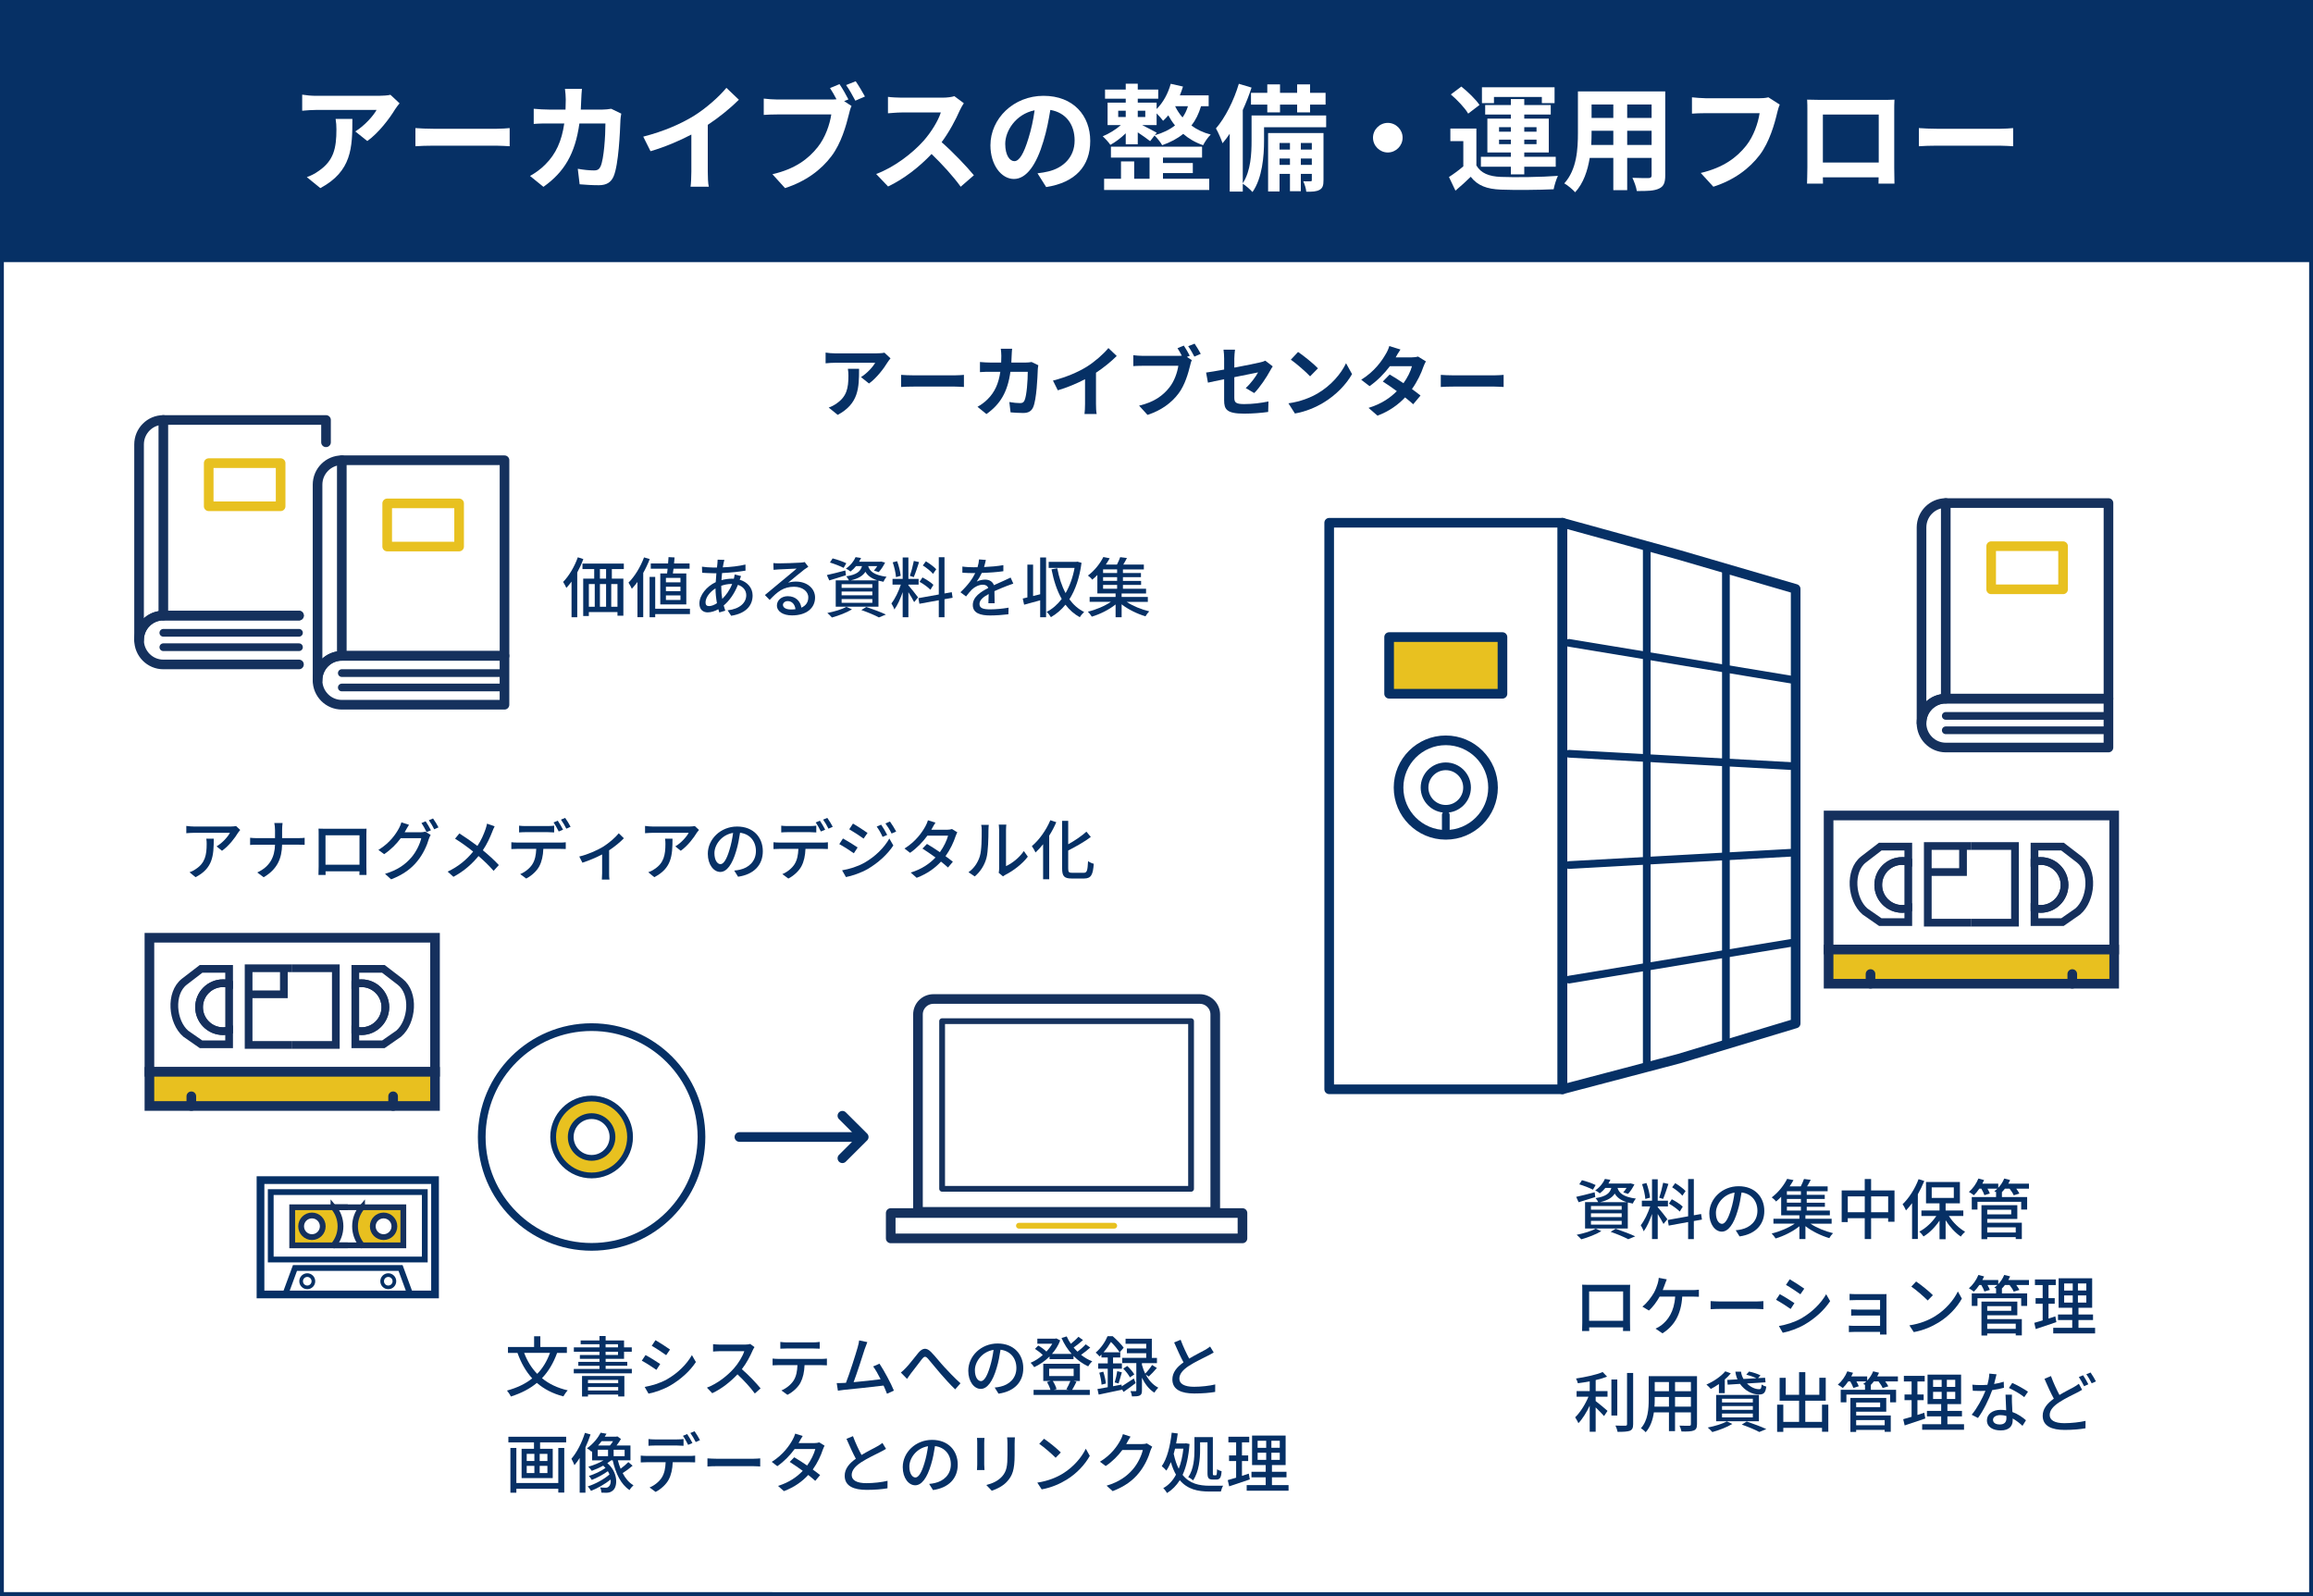 <?xml version="1.0" encoding="UTF-8"?>
<svg xmlns="http://www.w3.org/2000/svg" viewBox="0 0 1200 828">
  <defs>
    <style>
      .cls-1, .cls-2, .cls-3, .cls-4, .cls-5, .cls-6, .cls-7, .cls-8, .cls-9, .cls-10, .cls-11, .cls-12, .cls-13 {
        stroke-miterlimit: 10;
      }

      .cls-1, .cls-2, .cls-3, .cls-5, .cls-7, .cls-10, .cls-11 {
        stroke: #15305d;
      }

      .cls-1, .cls-14, .cls-5, .cls-15, .cls-16, .cls-17, .cls-18, .cls-19, .cls-11, .cls-12, .cls-20, .cls-13, .cls-21, .cls-22 {
        fill: none;
      }

      .cls-1, .cls-16, .cls-9, .cls-19, .cls-13, .cls-22 {
        stroke-width: 4px;
      }

      .cls-2, .cls-4, .cls-6, .cls-17, .cls-10, .cls-11, .cls-12 {
        stroke-width: 3px;
      }

      .cls-2, .cls-7 {
        fill: #e8c01f;
      }

      .cls-23 {
        fill: #063065;
      }

      .cls-23, .cls-24 {
        stroke-width: 0px;
      }

      .cls-3, .cls-25, .cls-14, .cls-5, .cls-15, .cls-7, .cls-18, .cls-20, .cls-21 {
        stroke-width: 5px;
      }

      .cls-3, .cls-4, .cls-24, .cls-8, .cls-9, .cls-10 {
        fill: #fff;
      }

      .cls-25, .cls-14, .cls-15, .cls-16, .cls-17, .cls-18, .cls-19, .cls-20, .cls-21, .cls-22 {
        stroke-linejoin: round;
      }

      .cls-25, .cls-6 {
        fill: #e8c120;
      }

      .cls-25, .cls-6, .cls-15, .cls-16, .cls-8, .cls-9, .cls-18, .cls-19, .cls-12, .cls-13 {
        stroke: #063065;
      }

      .cls-14, .cls-4, .cls-5, .cls-17, .cls-18, .cls-19, .cls-21, .cls-22 {
        stroke-linecap: round;
      }

      .cls-14, .cls-17, .cls-20, .cls-22 {
        stroke: #15315d;
      }

      .cls-4, .cls-21 {
        stroke: #e8c120;
      }

      .cls-6 {
        fill-rule: evenodd;
      }

      .cls-8 {
        stroke-width: 1.9px;
      }
    </style>
  </defs>
  <g id="_レイヤー_1" data-name="レイヤー 1">
    <rect class="cls-24" width="1200" height="828"/>
  </g>
  <g id="_イラスト" data-name="イラスト">
    <g>
      <g>
        <polygon class="cls-15" points="750.09 271.2 689.59 271.2 689.59 565.12 750.09 565.12 810.6 565.12 810.6 271.2 750.09 271.2"/>
        <polygon class="cls-15" points="871.1 287.87 810.6 271.2 810.6 565.12 871.1 549.21 931.6 530.96 931.6 305.53 871.1 287.87"/>
        <rect class="cls-25" x="735.39" y="315.81" width="29.41" height="58.81" transform="translate(404.87 1095.31) rotate(-90)"/>
        <circle class="cls-15" cx="750.09" cy="408.59" r="24.51"/>
      </g>
      <g>
        <g>
          <line class="cls-19" x1="750.09" y1="433.1" x2="750.09" y2="422.79"/>
          <circle class="cls-16" cx="750.09" cy="408.59" r="11.03"/>
        </g>
        <g>
          <line class="cls-19" x1="854.35" y1="283.53" x2="854.35" y2="552.79"/>
          <line class="cls-19" x1="895.41" y1="294.97" x2="895.41" y2="541.88"/>
          <line class="cls-19" x1="814.01" y1="333.52" x2="929.58" y2="352.62"/>
          <line class="cls-19" x1="929.58" y1="489.13" x2="814.01" y2="508.22"/>
          <line class="cls-19" x1="814.01" y1="391.05" x2="931.6" y2="397.56"/>
          <line class="cls-19" x1="931.6" y1="442.27" x2="814.01" y2="448.78"/>
        </g>
      </g>
    </g>
    <g>
      <path class="cls-14" d="m604.53,518.28h17.93c4.43,0,8.02,3.59,8.02,8.02v102.4h-154.23v-102.4c0-4.43,3.59-8.02,8.02-8.02h120.27Z"/>
      <polyline class="cls-17" points="605.66 529.78 617.93 529.78 617.93 616.75 488.78 616.75 488.78 529.78 501.72 529.78 607.89 529.78"/>
      <rect class="cls-20" x="462.11" y="629.32" width="182.49" height="13.15"/>
      <line class="cls-4" x1="528.64" y1="635.9" x2="578.07" y2="635.9"/>
    </g>
    <g>
      <g>
        <path class="cls-14" d="m155.11,319.35h-70.37c-6.95,0-12.59,5.68-12.59,12.68s5.64,12.68,12.59,12.68h70.37"/>
        <path class="cls-14" d="m169.14,229.46v-11.58h-84.4c-6.95,0-12.59,5.68-12.59,12.68h0v101.48c0-7,5.64-12.68,12.59-12.68h70.37"/>
        <line class="cls-14" x1="84.74" y1="217.88" x2="84.74" y2="319.35"/>
        <rect class="cls-21" x="108.28" y="240.27" width="37.31" height="22.38"/>
        <line class="cls-22" x1="84.74" y1="328.3" x2="155.11" y2="328.3"/>
        <line class="cls-22" x1="84.74" y1="335.77" x2="155.11" y2="335.77"/>
      </g>
      <g>
        <path class="cls-14" d="m177.33,340.25c-6.95,0-12.59,5.68-12.59,12.68s5.64,12.68,12.59,12.68h84.4v-25.37h-84.4Z"/>
        <path class="cls-14" d="m261.74,264.14v-25.37h-84.4c-6.95,0-12.59,5.68-12.59,12.68h0v101.48c0-7,5.64-12.68,12.59-12.68h84.4v-76.11Z"/>
        <line class="cls-14" x1="177.33" y1="238.77" x2="177.33" y2="340.25"/>
        <rect class="cls-21" x="200.88" y="261.16" width="37.31" height="22.38"/>
        <line class="cls-22" x1="177.33" y1="349.2" x2="261.74" y2="349.2"/>
        <line class="cls-22" x1="177.33" y1="356.67" x2="261.74" y2="356.67"/>
      </g>
    </g>
    <g>
      <path class="cls-14" d="m1009.48,362.45c-6.95,0-12.59,5.68-12.59,12.68s5.64,12.68,12.59,12.68h84.4v-25.37h-84.4Z"/>
      <path class="cls-14" d="m1093.89,286.35v-25.37h-84.4c-6.95,0-12.59,5.68-12.59,12.68h0v101.48c0-7,5.64-12.68,12.59-12.68h84.4v-76.11Z"/>
      <line class="cls-14" x1="1009.48" y1="260.98" x2="1009.48" y2="362.45"/>
      <rect class="cls-21" x="1033.03" y="283.36" width="37.31" height="22.38"/>
      <line class="cls-22" x1="1009.48" y1="371.4" x2="1093.89" y2="371.4"/>
      <line class="cls-22" x1="1009.48" y1="378.87" x2="1093.89" y2="378.87"/>
    </g>
    <g>
      <polygon class="cls-3" points="151.6 486.5 77.52 486.5 77.52 556.06 151.6 556.06 225.69 556.06 225.69 486.5 151.6 486.5"/>
      <polygon class="cls-7" points="77.52 556.06 77.52 573.78 151.6 573.78 225.69 573.78 225.69 556.06 151.6 556.06 77.52 556.06"/>
      <line class="cls-5" x1="99.26" y1="573.78" x2="99.26" y2="568.75"/>
      <path class="cls-1" d="m115.73,510.09c-6.87,0-12.44,5.57-12.44,12.44s5.57,12.44,12.44,12.44c1.09,0,2.14-.14,3.14-.4v-24.08c-1-.26-2.06-.4-3.14-.4Z"/>
      <line class="cls-5" x1="203.95" y1="573.78" x2="203.95" y2="568.75"/>
      <g>
        <path class="cls-1" d="m103.28,522.53c0-6.87,5.57-12.44,12.44-12.44,1.09,0,2.14.14,3.14.4v-7.85h-14.54l-8.71,6.69c-7.66,6.01-6.31,20.81.75,26.93l7.96,5.53h14.54v-7.22c-1,.26-2.06.4-3.14.4-6.87,0-12.44-5.57-12.44-12.44Z"/>
        <path class="cls-1" d="m199.93,522.53c0-6.87-5.57-12.44-12.44-12.44-1.09,0-2.14.14-3.14.4v-7.85h14.54s8.71,6.69,8.71,6.69c7.66,6.01,6.31,20.81-.75,26.93l-7.96,5.53h-14.54v-7.22c1,.26,2.06.4,3.14.4,6.87,0,12.44-5.57,12.44-12.44Z"/>
        <path class="cls-1" d="m187.48,510.09c6.87,0,12.44,5.57,12.44,12.44,0,6.87-5.57,12.44-12.44,12.44-1.09,0-2.14-.14-3.14-.4v-24.08c1-.26,2.06-.4,3.14-.4Z"/>
        <g>
          <polyline class="cls-1" points="151.6 502.33 147.27 502.33 128.98 502.33 128.98 542.11 151.6 542.11"/>
          <polyline class="cls-1" points="151.6 502.33 155.94 502.33 174.23 502.33 174.23 542.11 151.6 542.11"/>
          <polyline class="cls-1" points="128.98 515.84 147.27 515.84 147.27 502.33"/>
        </g>
      </g>
    </g>
    <g>
      <polygon class="cls-3" points="1022.77 423.07 948.69 423.07 948.69 492.63 1022.77 492.63 1096.85 492.63 1096.85 423.07 1022.77 423.07"/>
      <polygon class="cls-7" points="948.69 492.63 948.69 510.35 1022.77 510.35 1096.85 510.35 1096.85 492.63 1022.77 492.63 948.69 492.63"/>
      <line class="cls-5" x1="970.43" y1="510.35" x2="970.43" y2="505.33"/>
      <path class="cls-1" d="m986.89,446.67c-6.87,0-12.44,5.57-12.44,12.44s5.57,12.44,12.44,12.44c1.09,0,2.14-.14,3.14-.4v-24.08c-1-.26-2.06-.4-3.14-.4Z"/>
      <line class="cls-5" x1="1075.11" y1="510.35" x2="1075.11" y2="505.33"/>
      <g>
        <path class="cls-1" d="m974.45,459.11c0-6.87,5.57-12.44,12.44-12.44,1.09,0,2.14.14,3.14.4v-7.85h-14.54l-8.71,6.69c-7.66,6.01-6.31,20.81.75,26.93l7.96,5.53h14.54v-7.22c-1,.26-2.06.4-3.14.4-6.87,0-12.44-5.57-12.44-12.44Z"/>
        <path class="cls-1" d="m1071.09,459.11c0-6.87-5.57-12.44-12.44-12.44-1.09,0-2.14.14-3.14.4v-7.85h14.54s8.71,6.69,8.71,6.69c7.66,6.01,6.31,20.81-.75,26.93l-7.96,5.53h-14.54v-7.22c1,.26,2.06.4,3.14.4,6.87,0,12.44-5.57,12.44-12.44Z"/>
        <path class="cls-1" d="m1058.65,446.67c6.87,0,12.44,5.57,12.44,12.44s-5.57,12.44-12.44,12.44c-1.09,0-2.14-.14-3.14-.4v-24.08c1-.26,2.06-.4,3.14-.4Z"/>
        <g>
          <polyline class="cls-1" points="1022.77 438.91 1018.43 438.91 1000.15 438.91 1000.15 478.68 1022.77 478.68"/>
          <polyline class="cls-1" points="1022.77 438.91 1027.11 438.91 1045.39 438.91 1045.39 478.68 1022.77 478.68"/>
          <polyline class="cls-1" points="1000.15 452.42 1018.43 452.42 1018.43 438.91"/>
        </g>
      </g>
    </g>
    <g>
      <polygon class="cls-9" points="180.43 671.56 225.7 671.56 225.7 612.24 180.43 612.24 135.15 612.24 135.15 671.56 180.43 671.56"/>
      <line class="cls-11" x1="180.43" y1="626.32" x2="173.01" y2="626.32"/>
      <line class="cls-11" x1="180.43" y1="646.07" x2="173.01" y2="646.07"/>
      <path class="cls-2" d="m173.01,626.32h-21.41v19.75h21.41c2.27-2.66,3.64-6.11,3.64-9.88s-1.37-7.22-3.64-9.88Z"/>
      <circle class="cls-10" cx="161.84" cy="636.2" r="5.61"/>
      <circle class="cls-8" cx="159.41" cy="664.7" r="3.18"/>
      <path class="cls-2" d="m187.84,626.32h21.41v19.75h-21.41c-2.27-2.66-3.64-6.11-3.64-9.88s1.37-7.22,3.64-9.88Z"/>
      <polygon class="cls-12" points="180.43 653.43 220.39 653.43 220.39 618.45 180.43 618.45 140.46 618.45 140.46 653.43 180.43 653.43"/>
      <polyline class="cls-12" points="212.87 671.56 207.82 657.83 180.43 657.83 153.03 657.83 147.98 671.56"/>
      <circle class="cls-8" cx="201.44" cy="664.7" r="3.18"/>
      <path class="cls-11" d="m187.84,626.32h-14.83s14.83,0,14.83,0Z"/>
      <line class="cls-11" x1="173.01" y1="646.07" x2="187.84" y2="646.07"/>
      <circle class="cls-10" cx="199.01" cy="636.2" r="5.61"/>
    </g>
    <g>
      <circle class="cls-13" cx="306.93" cy="589.87" r="57"/>
      <path class="cls-6" d="m306.93,569.92c-11.02,0-19.95,8.93-19.95,19.95s8.93,19.95,19.95,19.95,19.95-8.93,19.95-19.95-8.93-19.95-19.95-19.95Zm0,30.78c-5.98,0-10.83-4.85-10.83-10.83s4.85-10.83,10.83-10.83,10.83,4.85,10.83,10.83-4.85,10.83-10.83,10.83Z"/>
    </g>
    <polyline id="_矢印" data-name="矢印" class="cls-18" points="383.61 589.87 448.11 589.87 437.04 600.9 448.11 589.87 437.04 578.84"/>
  </g>
  <g id="_フォント" data-name="フォント">
    <g>
      <path class="cls-23" d="m827.64,621.02c-2.96.99-6.12,1.9-8.64,2.69l-1.26-2.79c2.48-.51,6.09-1.46,9.59-2.38l.31,2.48Zm3.13,17.71c-2.75,1.67-7,3.3-10.4,4.22-.54-.61-1.67-1.8-2.38-2.35,3.5-.68,7.55-1.87,9.89-3.2l2.89,1.33Zm-4.32-21.52c-1.6-.85-4.73-2.07-7.11-2.79l1.39-2.14c2.31.58,5.47,1.7,7.1,2.52l-1.39,2.41Zm6.43-.92c-.82,1.02-1.77,1.97-2.89,2.82-.58-.54-1.63-1.22-2.38-1.53,2.52-1.7,4.18-3.98,5.03-5.95l2.86.44c-.31.65-.65,1.29-1.05,1.94h10.91l.48-.1,2.11.54c-.88,1.77-2.14,3.74-3.3,4.93l-2.48-.78c.58-.61,1.16-1.46,1.7-2.31h-4.69c.75,2.45,2.65,4.62,9.55,5.54-.58.61-1.33,1.8-1.6,2.58-.95-.17-1.84-.37-2.62-.58v13.5h-22.17v-13.67h6.83c-.31-.68-.92-1.6-1.39-2.07,5.47-.88,7.41-2.52,8.19-5.3h-3.09Zm8.46,9.38h-15.94v1.9h15.94v-1.9Zm0,3.81h-15.94v1.94h15.94v-1.94Zm0,3.88h-15.94v1.97h15.94v-1.97Zm2.62-9.69c-3.4-1.05-5.17-2.65-6.22-4.45-1.29,2.07-3.54,3.5-7.58,4.45h13.8Zm-5.75,13.8c3.64,1.22,7.72,2.79,10.17,3.94l-3.64,1.5c-2.01-1.09-5.58-2.62-9.11-3.84l2.58-1.6Z"/>
      <path class="cls-23" d="m860.04,626.26c1.02,1.09,4.28,5.24,5,6.25l-2.01,2.48c-.58-1.22-1.87-3.37-2.99-5.17v12.99h-2.96v-13.02c-1.16,3.4-2.72,6.87-4.32,9.01-.27-.92-1.02-2.31-1.53-3.16,1.84-2.24,3.77-6.29,4.9-9.76h-4.32v-2.96h5.27v-11.12h2.96v11.12h5.3v2.96h-5.3v.37Zm-6.43-4.25c-.14-2.07-.85-5.27-1.7-7.68l2.28-.58c.92,2.38,1.63,5.51,1.87,7.58l-2.45.68Zm11.97-7.79c-.85,2.65-1.9,5.81-2.75,7.79l-2.04-.65c.75-2.07,1.63-5.44,2.07-7.75l2.72.61Zm13.19,19.24v9.38h-2.96v-8.84l-10.06,1.84-.51-2.92,10.57-1.9v-19.34h2.96v18.8l3.77-.65.44,2.89-4.22.75Zm-7.31-4.9c-1.19-1.26-3.6-3.03-5.61-4.11l1.5-2.28c1.97,1.05,4.49,2.65,5.68,3.84l-1.56,2.55Zm1.36-8.23c-1.05-1.33-3.37-3.16-5.3-4.38l1.6-2.14c1.9,1.16,4.25,2.86,5.37,4.11l-1.67,2.41Z"/>
      <path class="cls-23" d="m902.51,641.46l-2.01-3.2c1.16-.1,2.18-.27,3.03-.48,4.35-.99,8.23-4.18,8.23-9.66,0-4.93-2.99-8.84-8.23-9.48-.48,3.06-1.05,6.36-2.04,9.55-2.04,6.94-4.86,10.78-8.23,10.78s-6.46-3.74-6.46-9.42c0-7.62,6.66-14.14,15.2-14.14s13.33,5.71,13.33,12.82-4.56,12.03-12.82,13.22Zm-9.15-6.53c1.53,0,3.13-2.21,4.69-7.45.85-2.69,1.46-5.78,1.87-8.77-6.12.99-9.69,6.29-9.69,10.5,0,3.91,1.67,5.71,3.13,5.71Z"/>
      <path class="cls-23" d="m939.26,634.83c3.16,2.14,7.72,3.98,11.73,4.93-.65.65-1.53,1.8-1.94,2.58-4.22-1.26-8.98-3.54-12.38-6.22v6.7h-3.13v-6.63c-3.43,2.75-8.19,5.1-12.34,6.32-.48-.75-1.39-1.94-2.04-2.58,4.08-.95,8.7-2.89,11.93-5.1h-11.02v-2.55h13.46v-1.8h-9.45v-9.59c-.82.85-1.7,1.67-2.65,2.45-.51-.71-1.56-1.67-2.24-2.14,3.74-2.82,6.49-6.6,7.99-9.62l3.3.65c-.61,1.05-1.26,2.18-2.01,3.26h5.78c.65-1.26,1.29-2.72,1.67-3.84l3.5.44c-.61,1.19-1.26,2.38-1.9,3.4h10.67v2.52h-10.85v1.87h9.35v2.14h-9.35v1.94h9.42v2.11h-9.42v1.97h12v2.45h-12.68v1.8h13.6v2.55h-11.01Zm-4.93-16.83h-7.28v1.87h7.28v-1.87Zm0,4.01h-7.28v1.94h7.28v-1.94Zm-7.28,6.02h7.28v-1.97h-7.28v1.97Z"/>
      <path class="cls-23" d="m982.88,617.59v16.25h-3.3v-1.84h-8.84v10.81h-3.3v-10.81h-8.81v2.01h-3.16v-16.42h11.97v-5.92h3.3v5.92h12.14Zm-15.43,11.32v-8.23h-8.81v8.23h8.81Zm12.14,0v-8.23h-8.84v8.23h8.84Z"/>
      <path class="cls-23" d="m998.32,612.7c-.95,2.35-2.07,4.66-3.33,6.9v23.19h-2.99v-18.6c-1.02,1.39-2.11,2.69-3.16,3.77-.31-.75-1.19-2.45-1.77-3.2,3.3-3.13,6.43-8.02,8.3-13.02l2.96.95Zm12.78,18.15c2.07,3.3,5.3,6.43,8.4,8.16-.68.61-1.73,1.73-2.21,2.52-2.86-1.9-5.75-5.07-7.89-8.46v9.83h-3.16v-9.66c-2.28,3.4-5.27,6.43-8.3,8.23-.51-.78-1.46-1.9-2.18-2.52,3.26-1.67,6.6-4.76,8.81-8.09h-7.72v-2.86h9.38v-3.71h-7v-11.08h17.58v11.08h-7.41v3.71h9.18v2.86h-7.48Zm-8.91-9.38h11.46v-5.47h-11.46v5.47Z"/>
      <path class="cls-23" d="m1052.65,616.67h-6.6c.65.88,1.29,1.8,1.63,2.55l-2.96.88c-.34-.92-1.26-2.28-2.14-3.43h-2.41c-.51.68-1.05,1.29-1.63,1.87h.07v2.48h13.09v6.49h-3.09v-4.01h-22.68v4.01h-2.96v-6.49h12.61v-2.48h.17c-.41-.2-.78-.41-1.09-.54.54-.37,1.09-.85,1.6-1.33h-5.13c.51.92.99,1.83,1.22,2.52l-2.82.85c-.27-.88-.95-2.21-1.6-3.37h-1.05c-.88,1.33-1.87,2.52-2.82,3.43-.61-.51-1.84-1.33-2.58-1.73,2.01-1.7,3.88-4.32,4.93-6.94l2.96.78c-.27.61-.58,1.26-.92,1.87h8.26v2.14c1.33-1.39,2.41-3.06,3.09-4.79l3.06.75c-.27.65-.61,1.29-.95,1.9h10.74v2.58Zm-21.66,17.68h17.95v8.46h-3.16v-.99h-14.79v1.05h-2.99v-17.61h18.6v7.11h-15.6v1.97Zm0-6.73v2.41h12.44v-2.41h-12.44Zm0,9.11v2.69h14.79v-2.69h-14.79Z"/>
      <path class="cls-23" d="m824.14,666.57h18.46c.78,0,2.01,0,3.13-.03-.07.92-.07,1.97-.07,2.92v16.69c0,1.19.07,4.11.07,4.39h-3.71c.03-.17.03-.95.07-1.9h-17.61c0,.92,0,1.73.03,1.9h-3.71c.03-.31.1-3.03.1-4.39v-16.69c0-.88,0-2.07-.07-2.96,1.36.07,2.45.07,3.3.07Zm.31,18.66h17.64v-15.26h-17.64v15.26Z"/>
      <path class="cls-23" d="m863.75,666.3c-.31.85-.68,1.9-1.12,2.99h15.43c.85,0,2.31-.03,3.33-.2v3.67c-1.16-.07-2.55-.1-3.33-.1h-5.3c-.58,9.42-4.28,15.3-10.27,19.07l-3.6-2.45c1.05-.44,2.18-1.09,2.96-1.7,3.43-2.62,6.73-6.97,7.24-14.92h-8.06c-1.39,2.52-3.57,5.54-5.58,7.24l-3.37-2.04c2.41-1.77,4.76-5.1,5.98-7.17.92-1.67,1.53-3.4,1.94-4.72.31-.99.51-2.07.58-3.03l4.15.78c-.34.82-.71,1.87-.99,2.58Z"/>
      <path class="cls-23" d="m892.55,675.21h18.49c1.63,0,2.96-.14,3.81-.2v4.21c-.75-.03-2.31-.17-3.81-.17h-18.49c-1.87,0-3.91.07-5.07.17v-4.21c1.12.07,3.23.2,5.07.2Z"/>
      <path class="cls-23" d="m930.97,676.06l-1.97,3.03c-1.8-1.29-5.41-3.6-7.58-4.76l1.94-2.92c2.14,1.12,6.02,3.54,7.62,4.66Zm3.43,7.99c5.68-3.23,10.27-7.79,13.02-12.61l2.07,3.6c-3.06,4.62-7.79,8.98-13.29,12.17-3.43,2.01-8.19,3.64-11.29,4.22l-2.01-3.5c3.77-.65,7.92-1.9,11.49-3.88Zm1.67-15.5l-2.01,2.92c-1.73-1.26-5.37-3.67-7.48-4.86l1.94-2.92c2.11,1.19,5.95,3.71,7.55,4.86Z"/>
      <path class="cls-23" d="m963.4,671.4h13.02c.78,0,1.84-.03,2.31-.03-.03.41-.03,1.29-.03,1.97v16.96c0,.54.03,1.5.07,2.04h-3.4c.03-.31.03-.82.03-1.36h-13.33c-1.02,0-2.28.07-2.86.1v-3.37c.58.07,1.67.14,2.86.14h13.33v-5.37h-11.63c-1.22,0-2.62,0-3.37.07v-3.23c.78.03,2.14.1,3.33.1h11.66v-4.96h-12c-1.05,0-3.09.07-3.81.1v-3.3c.78.1,2.75.14,3.81.14Z"/>
      <path class="cls-23" d="m1003.96,682.82c5.47-3.37,9.72-8.46,11.8-12.82l2.07,3.71c-2.45,4.42-6.63,9.04-11.93,12.31-3.43,2.11-7.75,4.11-13.02,5.07l-2.28-3.5c5.68-.85,10.1-2.75,13.36-4.76Zm-1.16-10.88l-2.69,2.75c-1.77-1.8-5.98-5.51-8.5-7.21l2.48-2.65c2.38,1.6,6.8,5.13,8.7,7.1Z"/>
      <path class="cls-23" d="m1052.65,666.67h-6.6c.65.88,1.29,1.8,1.63,2.55l-2.96.88c-.34-.92-1.26-2.28-2.14-3.43h-2.41c-.51.68-1.05,1.29-1.63,1.87h.07v2.48h13.09v6.49h-3.09v-4.01h-22.68v4.01h-2.96v-6.49h12.61v-2.48h.17c-.41-.2-.78-.41-1.09-.54.54-.37,1.09-.85,1.6-1.33h-5.13c.51.92.99,1.83,1.22,2.52l-2.82.85c-.27-.88-.95-2.21-1.6-3.37h-1.05c-.88,1.33-1.87,2.52-2.82,3.43-.61-.51-1.84-1.33-2.58-1.73,2.01-1.7,3.88-4.32,4.93-6.94l2.96.78c-.27.61-.58,1.26-.92,1.87h8.26v2.14c1.33-1.39,2.41-3.06,3.09-4.79l3.06.75c-.27.65-.61,1.29-.95,1.9h10.74v2.58Zm-21.66,17.68h17.95v8.46h-3.16v-.99h-14.79v1.05h-2.99v-17.61h18.6v7.11h-15.6v1.97Zm0-6.73v2.41h12.44v-2.41h-12.44Zm0,9.11v2.69h14.79v-2.69h-14.79Z"/>
      <path class="cls-23" d="m1066.86,685.91c-3.71,1.29-7.65,2.62-10.71,3.6l-.75-3.23c1.22-.34,2.72-.75,4.35-1.26v-8.63h-3.67v-2.92h3.67v-6.77h-4.01v-2.92h10.81v2.92h-3.77v6.77h3.23v2.92h-3.23v7.68c1.16-.37,2.38-.75,3.54-1.16l.54,2.99Zm20.09,2.96v2.89h-21.72v-2.89h9.86v-4.05h-7.38v-2.86h7.38v-3.5h-7.07v-15.3h17.41v15.3h-7.1v3.5h7.55v2.86h-7.55v4.05h8.63Zm-16.05-19.34h4.45v-3.67h-4.45v3.67Zm0,6.25h4.45v-3.71h-4.45v3.71Zm11.49-9.93h-4.35v3.67h4.35v-3.67Zm0,6.22h-4.35v3.71h4.35v-3.71Z"/>
      <path class="cls-23" d="m827.84,721.7h6.15v2.92h-6.15v2.24c1.67,1.22,5.24,4.28,6.15,5.1l-1.8,2.69c-.95-1.09-2.75-2.96-4.35-4.49v12.61h-3.09v-13.5c-1.67,3.5-3.77,6.94-5.88,9.08-.34-.92-1.16-2.24-1.67-3.06,2.58-2.45,5.3-6.77,6.9-10.67h-6.15v-2.92h6.8v-5.07c-2.07.41-4.18.75-6.15.99-.14-.71-.58-1.8-.95-2.45,4.93-.75,10.61-1.94,13.84-3.37l2.28,2.41c-1.7.68-3.74,1.26-5.92,1.77v5.71Zm11.22,12.68h-3.06v-18.7h3.06v18.7Zm8.23-22.1v26.55c0,1.97-.48,2.89-1.67,3.43-1.26.48-3.3.58-6.39.58-.17-.88-.65-2.35-1.12-3.26,2.31.1,4.45.1,5.13.07.65,0,.88-.2.88-.82v-26.55h3.16Z"/>
      <path class="cls-23" d="m880.41,738.87c0,1.84-.44,2.79-1.67,3.26-1.26.51-3.23.58-6.36.54-.14-.85-.65-2.24-1.05-3.06,2.18.1,4.42.07,5.07.07.61,0,.85-.2.85-.85v-6.08h-8.23v9.72h-3.16v-9.72h-7.82c-.54,3.74-1.77,7.55-4.25,10.3-.48-.61-1.77-1.7-2.48-2.07,3.71-4.11,4.05-10.13,4.05-14.92v-12.1h25.06v24.92Zm-14.55-9.11v-5.03h-7.38v1.36c0,1.16-.03,2.41-.14,3.67h7.51Zm-7.38-12.78v4.79h7.38v-4.79h-7.38Zm18.77,0h-8.23v4.79h8.23v-4.79Zm0,12.78v-5.03h-8.23v5.03h8.23Z"/>
      <path class="cls-23" d="m891.8,718.03c-1.39.99-2.86,1.84-4.22,2.55-.51-.61-1.6-1.73-2.28-2.28,3.64-1.56,7.51-4.15,9.79-6.87l2.86,1.05c-.88,1.12-1.97,2.18-3.13,3.2v7.07h-3.03v-4.73Zm6.97,20.7c-2.75,1.67-7,3.3-10.4,4.22-.54-.61-1.67-1.8-2.38-2.35,3.5-.68,7.55-1.87,9.89-3.2l2.89,1.33Zm-8.43-15.06h22.2v13.67h-22.2v-13.67Zm3.06,3.91h15.98v-1.9h-15.98v1.9Zm0,3.84h15.98v-1.94h-15.98v1.94Zm0,3.91h15.98v-1.97h-15.98v1.97Zm8.02-19.72c-.54-1.22-.92-2.55-1.09-3.98h2.92c.17,1.39.65,2.65,1.29,3.77l6.7-.37c-1.39-.68-3.5-1.43-5.27-1.87l1.46-1.6c1.94.37,4.52,1.22,5.92,1.97l-1.26,1.43,3.64-.2.24,2.38-9.62.61c1.87,1.87,4.25,2.99,6.32,2.96.95,0,1.16-.61,1.29-2.45.65.51,1.63.92,2.41,1.12-.44,3.33-1.43,4.08-3.81,4.08-3.6,0-7.41-2.07-9.83-5.51l-6.39.41-.24-2.45,5.3-.31Zm4.79,21.86c3.64,1.22,7.72,2.79,10.17,3.94l-3.64,1.5c-2.01-1.09-5.58-2.62-9.11-3.84l2.58-1.6Z"/>
      <path class="cls-23" d="m948.54,728.74v14.04h-3.26v-2.01h-20.09v2.07h-3.2v-14.11h3.2v8.94h8.19v-10.98h-10.1v-11.86h3.16v8.8h6.94v-11.76h3.23v11.76h7.27v-8.84h3.33v11.9h-10.61v10.98h8.67v-8.94h3.26Z"/>
      <path class="cls-23" d="m984.65,716.67h-6.6c.65.88,1.29,1.8,1.63,2.55l-2.96.88c-.34-.92-1.26-2.28-2.14-3.43h-2.41c-.51.68-1.05,1.29-1.63,1.87h.07v2.48h13.09v6.49h-3.09v-4.01h-22.68v4.01h-2.96v-6.49h12.61v-2.48h.17c-.41-.2-.78-.41-1.09-.54.54-.37,1.09-.85,1.6-1.33h-5.13c.51.92.99,1.83,1.22,2.52l-2.82.85c-.27-.88-.95-2.21-1.6-3.37h-1.05c-.88,1.33-1.87,2.52-2.82,3.43-.61-.51-1.84-1.33-2.58-1.73,2.01-1.7,3.88-4.32,4.93-6.94l2.96.78c-.27.61-.58,1.26-.92,1.87h8.26v2.14c1.33-1.39,2.41-3.06,3.09-4.79l3.06.75c-.27.65-.61,1.29-.95,1.9h10.74v2.58Zm-21.66,17.68h17.95v8.46h-3.16v-.99h-14.79v1.05h-2.99v-17.61h18.6v7.11h-15.6v1.97Zm0-6.73v2.41h12.44v-2.41h-12.44Zm0,9.11v2.69h14.79v-2.69h-14.79Z"/>
      <path class="cls-23" d="m998.86,735.91c-3.71,1.29-7.65,2.62-10.71,3.6l-.75-3.23c1.22-.34,2.72-.75,4.35-1.26v-8.63h-3.67v-2.92h3.67v-6.77h-4.01v-2.92h10.81v2.92h-3.77v6.77h3.23v2.92h-3.23v7.68c1.16-.37,2.38-.75,3.54-1.16l.54,2.99Zm20.09,2.96v2.89h-21.72v-2.89h9.86v-4.05h-7.38v-2.86h7.38v-3.5h-7.07v-15.3h17.41v15.3h-7.1v3.5h7.55v2.86h-7.55v4.05h8.63Zm-16.05-19.34h4.45v-3.67h-4.45v3.67Zm0,6.25h4.45v-3.71h-4.45v3.71Zm11.49-9.93h-4.35v3.67h4.35v-3.67Zm0,6.22h-4.35v3.71h4.35v-3.71Z"/>
      <path class="cls-23" d="m1034.56,718c1.73-.27,3.43-.65,5-1.16l.1,3.13c-1.7.48-3.81.92-6.09,1.22-1.67,4.79-4.62,10.71-7.38,14.45l-3.26-1.67c2.79-3.33,5.61-8.57,7.14-12.41-.85.03-1.67.07-2.48.07-1.29,0-2.72-.03-4.08-.1l-.24-3.16c1.33.14,2.96.2,4.32.2,1.12,0,2.31-.03,3.5-.14.51-1.9.92-4.01.99-5.81l3.74.37c-.27,1.19-.75,3.09-1.26,5Zm9.25,9.52c.03,1.12.14,3.09.24,5.03,2.92,1.05,5.3,2.75,7.04,4.28l-1.8,2.89c-1.33-1.22-3.06-2.69-5.1-3.81v.95c0,2.89-1.73,5.24-6.22,5.24-3.94,0-7.14-1.7-7.14-5.24,0-3.2,2.89-5.44,7.1-5.44,1.02,0,1.97.1,2.89.24-.1-2.69-.27-5.88-.34-8.12h3.33c-.07,1.43-.03,2.62,0,3.98Zm-6.29,11.49c2.58,0,3.43-1.43,3.43-3.26,0-.31,0-.71-.03-1.16-.99-.27-2.04-.44-3.16-.44-2.24,0-3.77,1.02-3.77,2.41,0,1.46,1.22,2.45,3.54,2.45Zm4.73-18.94l1.73-2.62c2.45,1.09,6.46,3.33,8.16,4.56l-1.94,2.82c-1.87-1.56-5.64-3.71-7.96-4.76Z"/>
      <path class="cls-23" d="m1068.46,723.71c2.79-1.7,5.58-3.06,7.31-4.01,1.12-.65,1.97-1.16,2.75-1.8l1.7,3.13c-.88.54-1.84,1.02-2.92,1.6-2.24,1.12-5.78,2.79-9.01,4.9-2.99,1.97-4.9,4.08-4.9,6.56,0,2.69,2.55,4.25,7.62,4.25,3.6,0,8.16-.51,10.98-1.19l-.03,3.84c-2.72.48-6.49.85-10.81.85-6.56,0-11.39-1.9-11.39-7.34,0-3.6,2.31-6.39,5.78-8.87-1.56-2.86-3.3-6.66-4.86-10.3l3.37-1.43c1.33,3.67,2.99,7.14,4.42,9.83Zm14.99-5.54l-2.21.99c-.68-1.39-1.8-3.43-2.72-4.76l2.21-.92c.85,1.26,2.07,3.37,2.72,4.69Zm3.94-1.5l-2.21.99c-.71-1.46-1.84-3.43-2.79-4.69l2.21-.92c.88,1.26,2.18,3.4,2.79,4.62Z"/>
    </g>
    <g>
      <path class="cls-23" d="m289.04,701.87c-1.94,5.34-4.52,9.65-7.85,13.12,3.57,2.96,8.02,5.1,13.36,6.32-.75.75-1.77,2.21-2.28,3.13-5.58-1.46-10.06-3.81-13.73-7-3.71,3.09-8.16,5.37-13.5,7.07-.34-.82-1.36-2.31-2.01-3.09,5.24-1.43,9.59-3.5,13.09-6.32-3.3-3.6-5.78-8.02-7.65-13.22h-4.93v-3.06h13.56v-5.58h3.23v5.58h13.77v3.06h-5.07Zm-17.1,0c1.56,4.18,3.81,7.85,6.77,10.88,2.86-2.92,5.03-6.53,6.63-10.88h-13.39Z"/>
      <path class="cls-23" d="m327.8,710.2v2.28h-30.12v-2.28h13.33v-1.63h-10.98v-2.04h10.98v-1.56h-10.17v-2.01h10.17v-1.67h-13.29v-2.28h13.29v-1.63h-9.76v-1.94h9.76v-2.31h3.2v2.31h9.55v3.57h4.01v2.28h-4.01v3.67h-9.55v1.56h11.22v2.04h-11.22v1.63h13.6Zm-25.84,3.67h21.96v10.61h-3.2v-.99h-15.67v1.02h-3.09v-10.64Zm3.09,2.04v1.7h15.67v-1.7h-15.67Zm15.67,5.47v-1.8h-15.67v1.8h15.67Zm-6.53-22.37h6.43v-1.63h-6.43v1.63Zm0,3.94h6.43v-1.67h-6.43v1.67Z"/>
      <path class="cls-23" d="m342.52,707.65l-1.97,3.03c-1.8-1.29-5.41-3.6-7.58-4.76l1.94-2.92c2.14,1.12,6.02,3.54,7.62,4.66Zm3.43,7.99c5.68-3.23,10.27-7.79,13.02-12.61l2.07,3.6c-3.06,4.62-7.79,8.98-13.29,12.17-3.43,2.01-8.19,3.64-11.29,4.22l-2.01-3.5c3.77-.65,7.92-1.9,11.49-3.88Zm1.67-15.5l-2.01,2.92c-1.73-1.26-5.37-3.67-7.48-4.86l1.94-2.92c2.11,1.19,5.95,3.71,7.55,4.86Z"/>
      <path class="cls-23" d="m390.46,700.64c-1.19,2.79-3.2,6.63-5.58,9.69,3.5,2.99,7.62,7.38,9.72,9.96l-2.99,2.65c-2.24-3.06-5.64-6.8-9.01-9.93-3.64,3.88-8.23,7.51-13.09,9.79l-2.75-2.89c5.51-2.11,10.61-6.19,13.97-9.96,2.31-2.58,4.59-6.32,5.41-8.97h-12.48c-1.33,0-3.16.17-3.71.2v-3.84c.68.1,2.65.24,3.71.24h12.61c1.26,0,2.38-.14,2.96-.34l2.21,1.63c-.24.34-.75,1.19-.99,1.77Z"/>
      <path class="cls-23" d="m403.92,705h22.23c.71,0,2.01-.07,2.86-.17v3.5c-.78-.07-1.97-.1-2.86-.1h-8.74c-.14,3.6-.82,6.59-2.11,9.08-1.22,2.31-3.81,4.83-6.77,6.32l-3.13-2.28c2.52-1.05,4.93-2.99,6.29-5.07,1.46-2.28,1.9-5,2.04-8.06h-9.82c-1.02,0-2.18.03-3.09.1v-3.5c.95.1,2.04.17,3.09.17Zm4.22-8.57h13.73c1.05,0,2.31-.1,3.4-.24v3.5c-1.09-.07-2.35-.1-3.4-.1h-13.7c-1.12,0-2.38.03-3.33.1v-3.5c1.02.14,2.21.24,3.3.24Z"/>
      <path class="cls-23" d="m448.67,699.73c-1.02,3.23-4.11,12.85-5.81,17.34,4.62-.41,10.37-1.05,14.01-1.53-1.29-2.58-2.69-5.07-3.88-6.63l3.3-1.43c2.38,3.57,6.02,10.33,7.48,13.97l-3.6,1.63c-.44-1.19-1.05-2.69-1.77-4.25-5.41.65-16.28,1.84-20.7,2.24-.85.1-1.97.27-2.99.41l-.61-3.94c1.05,0,2.38,0,3.4-.07.41-.03.88-.03,1.39-.07,1.9-4.86,5.13-15.03,6.09-18.46.48-1.63.61-2.55.75-3.54l4.25.88c-.37.92-.78,1.94-1.29,3.43Z"/>
      <path class="cls-23" d="m469.99,709.65c1.73-1.73,4.45-5.44,6.53-7.89,2.14-2.48,4.11-2.75,6.46-.41,2.14,2.14,4.79,5.58,6.9,7.82,2.11,2.31,5.3,5.68,8.43,8.47l-2.75,3.16c-2.52-2.38-5.54-5.75-7.79-8.36-2.18-2.48-4.73-5.75-6.32-7.55-1.33-1.46-1.97-1.22-3.06.1-1.5,1.87-4.11,5.47-5.75,7.48-.71,1.02-1.5,2.11-2.07,2.89l-3.2-3.3c.92-.68,1.67-1.43,2.62-2.41Z"/>
      <path class="cls-23" d="m518.06,723.05l-2.01-3.2c1.16-.1,2.18-.27,3.03-.48,4.35-.99,8.23-4.18,8.23-9.66,0-4.93-2.99-8.84-8.23-9.48-.48,3.06-1.05,6.36-2.04,9.55-2.04,6.94-4.86,10.78-8.23,10.78s-6.46-3.74-6.46-9.42c0-7.62,6.66-14.14,15.2-14.14s13.33,5.71,13.33,12.82-4.56,12.03-12.82,13.22Zm-9.15-6.53c1.53,0,3.13-2.21,4.69-7.45.85-2.69,1.46-5.78,1.87-8.77-6.12.99-9.69,6.29-9.69,10.5,0,3.91,1.67,5.71,3.13,5.71Z"/>
      <path class="cls-23" d="m565.63,699.11c-1.43,1.29-3.2,2.69-4.76,3.77,1.8,1.43,3.74,2.58,5.81,3.37-.71.61-1.67,1.8-2.11,2.62-2.82-1.29-5.37-3.13-7.62-5.41v1.67h-12.44v-1.39c-2.38,2.38-5.17,4.25-7.96,5.54-.37-.65-1.26-1.73-1.87-2.28,2.14-.88,4.35-2.31,6.32-4.01-1.02-1.05-2.65-2.31-4.05-3.2l1.7-1.73c1.5.85,3.23,2.11,4.22,3.13,1.19-1.26,2.24-2.65,3.06-4.08h-7.75v-2.62h9.28l.54-.14,2.04,1.05c-.99,2.62-2.48,4.96-4.28,7h10.2c-2.14-2.41-3.91-5.2-5.24-8.26l2.69-.82c.58,1.33,1.29,2.62,2.14,3.84,1.43-1.16,2.99-2.55,3.94-3.64l2.38,1.7c-1.5,1.33-3.3,2.79-4.86,3.88.61.75,1.29,1.46,2.01,2.14,1.53-1.16,3.2-2.62,4.25-3.81l2.35,1.67Zm-7.14,17.71c-.75,1.53-1.56,3.06-2.24,4.22h9.15v2.65h-29.17v-2.65h8.74c-.34-1.22-1.05-2.86-1.77-4.08l1.87-.51h-3.81v-8.94h19v8.94h-3.26l1.5.37Zm-14.18-2.92h12.71v-3.81h-12.71v3.81Zm1.9,2.55c.85,1.33,1.63,2.99,1.94,4.22l-1.36.37h7.48l-1.05-.27c.71-1.16,1.56-2.96,2.11-4.32h-9.11Z"/>
      <path class="cls-23" d="m589.19,717.54c-2.07,1.6-4.32,3.23-6.29,4.59l-.82-1.43.03.27c-4.25.92-8.7,1.87-12.1,2.55l-.65-2.89c1.5-.24,3.33-.58,5.34-.95v-9.59h-4.96v-2.75h4.96v-3.09h-3.26v-1.5c-.34.31-.68.65-1.05.99-.41-.65-1.36-1.6-1.94-2.01,2.96-2.52,5.07-5.85,6.15-8.5h2.69c2.01,1.73,4.49,4.25,5.68,5.95l-2.04,2.38h.27v2.69h-3.74v3.09h4.59v2.75h-4.59v9.08l4.42-.85.07.92c1.7-1.05,3.98-2.55,6.29-4.08l.95,2.38Zm-16.79-5.92c.65,2.01,1.19,4.49,1.33,6.15l-2.24.58c-.07-1.67-.58-4.25-1.16-6.19l2.07-.54Zm8.46-10.06c-.95-1.46-2.79-3.74-4.49-5.37-.95,1.63-2.21,3.54-3.84,5.37h8.33Zm-2.55,15.64c.51-1.6,1.09-4.15,1.33-5.85l2.38.61c-.58,1.97-1.19,4.25-1.7,5.78l-2.01-.54Zm16.08-4.15c1.43,2.75,3.54,5.34,6.53,6.87-.61.58-1.6,1.8-2.04,2.58-2.96-1.84-5.03-4.83-6.43-7.75v6.53c0,1.43-.2,2.21-1.12,2.69-.88.44-2.21.48-4.05.48-.07-.78-.44-1.97-.78-2.75,1.12.03,2.21.03,2.55.03.37-.03.48-.14.48-.51v-14.04h-7.31v-2.72h12.44v-2.41h-10.03v-2.48h10.03v-2.41h-10.71v-2.65h13.63v9.96h2.65v2.72h-7.79v.85c.41,1.46.95,3.06,1.7,4.59,1.22-1.22,2.72-3.13,3.57-4.49l2.48,1.56c-1.36,1.6-2.96,3.3-4.22,4.45l-1.6-1.09Zm-9.55-4.39c1.39,1.29,2.96,3.13,3.64,4.39l-2.28,1.53c-.61-1.29-2.11-3.2-3.47-4.56l2.11-1.36Z"/>
      <path class="cls-23" d="m616.97,704.83c2.99-1.8,6.36-3.47,8.12-4.45,1.12-.65,1.94-1.16,2.72-1.8l1.87,3.09c-.88.54-1.84,1.05-2.92,1.6-2.24,1.16-6.77,3.26-10,5.37-2.99,1.97-4.9,4.11-4.9,6.6,0,2.65,2.55,4.22,7.62,4.22,3.64,0,8.19-.51,10.98-1.22l-.03,3.88c-2.69.48-6.49.82-10.81.82-6.56,0-11.39-1.87-11.39-7.31,0-3.6,2.31-6.39,5.78-8.84-1.56-2.86-3.26-6.7-4.86-10.33l3.37-1.39c1.36,3.67,3.03,7.14,4.45,9.79Z"/>
      <path class="cls-23" d="m293.73,745.38v2.92h-13.53v3.33h6.56v15.2h-16.15v-15.2h6.43v-3.33h-13.29v-2.92h29.98Zm-4.08,5.81h3.09v23.15h-3.09v-1.97h-21.76v2.04h-3.09v-23.22h3.09v18.19h21.76v-18.19Zm-16.39,6.77h3.98v-3.71h-3.98v3.71Zm0,6.26h3.98v-3.74h-3.98v3.74Zm10.74-9.96h-4.01v3.71h4.01v-3.71Zm0,6.22h-4.01v3.74h4.01v-3.74Z"/>
      <path class="cls-23" d="m306.38,744.18c-.75,2.24-1.63,4.52-2.65,6.7v23.53h-2.99v-18.02c-.88,1.39-1.77,2.65-2.72,3.74-.27-.78-1.09-2.55-1.56-3.33,2.82-3.3,5.44-8.33,7-13.43l2.92.82Zm21.83,16.22c-1.56,1.36-3.57,2.86-5.17,3.84,1.43,2.75,3.26,4.96,5.61,6.32-.65.54-1.6,1.67-2.04,2.48-4.52-2.96-7.21-8.67-8.74-15.43h-.75c-.65.51-1.33.99-2.04,1.46,5.54,4.66,5.54,12.04,2.86,14.21-1.05.88-1.97,1.12-3.37,1.16-.71,0-1.63,0-2.55-.07-.03-.75-.24-1.9-.71-2.69,1.02.1,2.01.14,2.65.14.78,0,1.33-.07,1.87-.61.75-.58,1.16-1.94.99-3.64-2.89,2.31-6.87,4.59-10.2,5.88-.41-.75-1.09-1.7-1.7-2.31,3.81-1.19,8.57-3.74,11.29-6.22-.24-.54-.51-1.12-.85-1.67-2.38,1.73-5.71,3.5-8.36,4.52-.31-.61-.95-1.53-1.5-2.07,2.79-.82,6.36-2.48,8.64-4.15-.37-.41-.78-.82-1.19-1.19-1.94,1.09-4.01,2.01-5.92,2.69-.37-.54-1.26-1.6-1.8-2.14,2.69-.75,5.58-1.9,7.92-3.3h-5.95v-4.76l-.37.31c-.54-.65-1.6-1.43-2.31-1.8,3.37-2.35,5.78-5.54,7.11-8.09l3.03.54c-.27.51-.58,1.02-.92,1.53h5.98l.54-.17,1.9,1.36c-.65,1.12-1.46,2.31-2.31,3.4h7.24v7.68h-6.53c.37,1.53.85,2.99,1.43,4.35,1.39-1.05,2.99-2.38,4.01-3.43l2.21,1.87Zm-18.12-4.96h5.37v-3.3h-5.37v3.3Zm2.04-7.75c-.58.75-1.19,1.5-1.84,2.24h6.12c.58-.65,1.16-1.43,1.63-2.24h-5.92Zm11.93,4.45h-5.71v3.3h5.71v-3.3Z"/>
      <path class="cls-23" d="m335.52,755.34h22.27c.71,0,1.97-.03,2.86-.17v3.5c-.82-.03-1.97-.07-2.86-.07h-8.77c-.14,3.6-.82,6.59-2.11,9.04-1.22,2.31-3.81,4.83-6.77,6.36l-3.13-2.31c2.52-1.02,4.96-2.99,6.29-5.07,1.46-2.28,1.9-4.96,2.04-8.02h-9.83c-1.02,0-2.14.03-3.09.1v-3.54c.95.1,2.04.17,3.09.17Zm4.22-8.57h11.49c1.05,0,2.35-.07,3.4-.2v3.5c-1.09-.07-2.31-.14-3.4-.14h-11.46c-1.16,0-2.41.07-3.33.14v-3.5c1.02.14,2.18.2,3.3.2Zm19.51,1.87l-2.24.95c-.68-1.36-1.77-3.4-2.69-4.69l2.18-.92c.85,1.22,2.07,3.33,2.75,4.66Zm3.91-1.5l-2.21.99c-.71-1.46-1.84-3.4-2.79-4.69l2.18-.92c.92,1.29,2.21,3.4,2.82,4.62Z"/>
      <path class="cls-23" d="m372.1,756.8h18.49c1.63,0,2.96-.14,3.81-.2v4.21c-.75-.03-2.31-.17-3.81-.17h-18.49c-1.87,0-3.91.07-5.07.17v-4.21c1.12.07,3.23.2,5.07.2Z"/>
      <path class="cls-23" d="m414.67,747.99c-.14.24-.24.44-.37.68h8.19c.95,0,1.9-.14,2.55-.37l2.75,1.7c-.31.58-.68,1.43-.92,2.11-.95,2.96-2.72,6.8-5.2,10.27,1.43,1.02,2.75,2.04,3.81,2.89l-2.52,2.99c-.95-.88-2.24-1.94-3.64-3.06-3.03,3.3-7.07,6.29-12.61,8.4l-3.09-2.72c5.81-1.77,9.93-4.73,12.85-7.82-2.35-1.7-4.79-3.37-6.77-4.62l2.35-2.41c2.04,1.19,4.42,2.72,6.7,4.28,2.01-2.75,3.6-6.08,4.25-8.57h-10.74c-2.24,3.09-5.34,6.39-8.98,8.91l-2.89-2.24c5.88-3.64,9.25-8.57,10.88-11.59.41-.71,1.02-2.07,1.29-3.06l3.88,1.22c-.68,1.02-1.39,2.35-1.77,3.03Z"/>
      <path class="cls-23" d="m446.97,754.83c2.99-1.8,6.36-3.47,8.12-4.45,1.12-.65,1.94-1.16,2.72-1.8l1.87,3.09c-.88.54-1.84,1.05-2.92,1.6-2.24,1.16-6.77,3.26-10,5.37-2.99,1.97-4.9,4.11-4.9,6.6,0,2.65,2.55,4.22,7.62,4.22,3.64,0,8.19-.51,10.98-1.22l-.03,3.88c-2.69.48-6.49.82-10.81.82-6.56,0-11.39-1.87-11.39-7.31,0-3.6,2.31-6.39,5.78-8.84-1.56-2.86-3.26-6.7-4.86-10.33l3.37-1.39c1.36,3.67,3.03,7.14,4.45,9.79Z"/>
      <path class="cls-23" d="m484.06,773.05l-2.01-3.2c1.16-.1,2.18-.27,3.03-.48,4.35-.99,8.23-4.18,8.23-9.66,0-4.93-2.99-8.84-8.23-9.48-.48,3.06-1.05,6.36-2.04,9.55-2.04,6.94-4.86,10.78-8.23,10.78s-6.46-3.74-6.46-9.42c0-7.62,6.66-14.14,15.2-14.14s13.33,5.71,13.33,12.82-4.56,12.03-12.82,13.22Zm-9.15-6.53c1.53,0,3.13-2.21,4.69-7.45.85-2.69,1.46-5.78,1.87-8.77-6.12.99-9.69,6.29-9.69,10.5,0,3.91,1.67,5.71,3.13,5.71Z"/>
      <path class="cls-23" d="m510.62,748.5v11.39c0,.88.07,2.07.14,2.75h-3.91c.03-.58.14-1.77.14-2.75v-11.39c0-.61-.03-1.8-.14-2.52h3.91c-.07.71-.14,1.56-.14,2.52Zm15.77.34v6.05c0,7.79-1.22,10.67-3.74,13.53-2.21,2.58-5.64,4.15-8.12,4.96l-2.82-2.96c3.23-.82,6.05-2.11,8.16-4.42,2.38-2.72,2.82-5.37,2.82-11.32v-5.85c0-1.22-.1-2.24-.2-3.13h4.05c-.07.88-.14,1.9-.14,3.13Z"/>
      <path class="cls-23" d="m551.52,764.41c5.47-3.37,9.72-8.46,11.8-12.82l2.07,3.71c-2.45,4.42-6.63,9.04-11.93,12.31-3.43,2.11-7.75,4.11-13.02,5.07l-2.28-3.5c5.68-.85,10.1-2.75,13.36-4.76Zm-1.16-10.88l-2.69,2.75c-1.77-1.8-5.98-5.51-8.5-7.21l2.48-2.65c2.38,1.6,6.8,5.13,8.7,7.1Z"/>
      <path class="cls-23" d="m584.77,748.33c-.14.27-.31.58-.48.85h8.16c.95,0,1.9-.1,2.55-.34l2.79,1.7c-.34.54-.71,1.39-.95,2.07-.92,3.26-2.92,7.82-5.98,11.56-3.13,3.88-7.24,6.97-13.6,9.42l-3.16-2.82c6.56-1.97,10.61-4.96,13.63-8.5,2.52-2.89,4.56-7.17,5.17-10.03h-10.61c-2.18,2.92-5.07,5.95-8.64,8.33l-2.99-2.24c5.92-3.54,9.08-8.26,10.67-11.25.41-.68.99-2.07,1.26-3.06l3.94,1.29c-.68,1.02-1.39,2.35-1.77,3.03Z"/>
      <path class="cls-23" d="m617.14,749.11c-.51,6.7-1.7,11.93-3.6,16.05,3.67,4.62,8.64,5.61,14.04,5.64,1.19,0,5.54,0,7-.03-.48.75-1.02,2.21-1.19,3.03h-5.98c-5.95,0-11.32-1.12-15.33-5.88-1.77,2.82-3.94,5-6.6,6.66-.48-.78-1.29-1.94-1.97-2.55,2.69-1.46,4.9-3.77,6.6-6.97-1.02-1.8-1.94-3.98-2.65-6.53-.71,1.63-1.46,3.13-2.35,4.42-.44-.54-1.7-1.8-2.38-2.31,2.86-4.04,4.35-10.5,5.17-17.37l3.13.41c-.24,1.77-.51,3.5-.85,5.2h4.52l.54-.1,1.9.34Zm-7.51,2.45c-.24.92-.48,1.84-.71,2.69.68,3.16,1.56,5.68,2.62,7.75,1.16-2.96,1.97-6.43,2.41-10.44h-4.32Zm12.99.51c0,4.66-.54,11.42-3.64,15.94-.51-.51-1.8-1.39-2.52-1.63,2.92-4.22,3.23-10.17,3.23-14.31v-6.49h9.55v18.56c0,1.09.07,1.22.51,1.22h1.09c.41,0,.51-.61.58-3.09.61.41,1.63.82,2.35.99-.2,3.26-.88,4.32-2.65,4.32h-1.94c-2.21,0-2.72-.82-2.72-3.47v-15.84h-3.84v3.81Z"/>
      <path class="cls-23" d="m648.42,767.51c-3.71,1.29-7.65,2.62-10.71,3.6l-.75-3.23c1.22-.34,2.72-.75,4.35-1.26v-8.63h-3.67v-2.92h3.67v-6.77h-4.01v-2.92h10.81v2.92h-3.77v6.77h3.23v2.92h-3.23v7.68c1.16-.37,2.38-.75,3.54-1.16l.54,2.99Zm20.09,2.96v2.89h-21.72v-2.89h9.86v-4.05h-7.38v-2.86h7.38v-3.5h-7.07v-15.3h17.41v15.3h-7.1v3.5h7.55v2.86h-7.55v4.05h8.63Zm-16.05-19.34h4.45v-3.67h-4.45v3.67Zm0,6.25h4.45v-3.71h-4.45v3.71Zm11.49-9.93h-4.35v3.67h4.35v-3.67Zm0,6.22h-4.35v3.71h4.35v-3.71Z"/>
    </g>
    <g>
      <path class="cls-23" d="m123.51,432c-1.46,2.48-4.69,6.8-8.33,9.38l-2.82-2.28c2.99-1.73,5.95-5.1,6.94-7.04h-18.63c-1.36,0-2.55.1-4.01.2v-3.77c1.26.17,2.65.31,4.01.31h19c.75,0,2.28-.1,2.82-.24l2.14,2.01c-.31.37-.85,1.02-1.12,1.43Zm-22.06,23.08l-3.13-2.55c.99-.34,2.18-.88,3.26-1.67,4.86-3.13,5.64-7.41,5.64-13.05,0-.92-.03-1.73-.2-2.72h3.88c0,8.87-.51,15.4-9.45,19.99Z"/>
      <path class="cls-23" d="m142.32,426.97h4.28c-.14.88-.24,2.65-.24,3.67v4.18h8.43c1.33,0,2.65-.07,3.26-.17v3.67c-.61-.07-2.11-.1-3.3-.1h-8.4c-.14,7.17-2.48,12.71-9.55,16.9l-3.33-2.48c6.53-3.03,9.04-7.99,9.21-14.41h-9.42c-1.36,0-2.65.03-3.5.14v-3.74c.82.1,2.14.2,3.43.2h9.49v-4.18c0-1.09-.14-2.79-.37-3.67Z"/>
      <path class="cls-23" d="m168.56,429.96h18.46c.78,0,2.01,0,3.13-.03-.07.92-.07,1.97-.07,2.92v16.69c0,1.19.07,4.11.07,4.39h-3.71c.03-.17.03-.95.07-1.9h-17.61c0,.92,0,1.73.03,1.9h-3.71c.03-.31.1-3.03.1-4.39v-16.69c0-.88,0-2.07-.07-2.96,1.36.07,2.45.07,3.3.07Zm.31,18.66h17.64v-15.26h-17.64v15.26Z"/>
      <path class="cls-23" d="m210.42,430.91c-.17.31-.31.58-.51.88h8.19c.95,0,1.9-.14,2.55-.34l2.79,1.7c-.34.54-.71,1.39-.95,2.07-.92,3.26-2.92,7.82-5.98,11.56-3.13,3.84-7.24,6.97-13.6,9.42l-3.16-2.86c6.56-1.94,10.61-4.96,13.63-8.46,2.52-2.89,4.56-7.17,5.17-10.03h-10.64c-2.14,2.92-5.07,5.92-8.6,8.29l-2.99-2.21c5.92-3.57,9.08-8.26,10.68-11.25.41-.71.99-2.07,1.26-3.06l3.94,1.29c-.68,1.02-1.39,2.31-1.77,2.99Zm13.16-.17l-2.24.95c-.68-1.36-1.77-3.4-2.69-4.69l2.18-.92c.85,1.22,2.07,3.33,2.75,4.66Zm3.91-1.5l-2.21.99c-.71-1.46-1.84-3.4-2.79-4.69l2.18-.92c.92,1.26,2.21,3.4,2.82,4.62Z"/>
      <path class="cls-23" d="m255.4,431.46c-1.09,2.82-2.72,6.46-4.9,9.66,3.03,2.48,5.95,5.13,8.3,7.68l-2.72,2.99c-2.45-2.82-5-5.24-7.82-7.68-3.09,3.77-7.17,7.65-13.02,10.78l-2.99-2.69c5.78-2.75,9.89-6.29,13.22-10.4-2.48-2.01-6.02-4.62-9.38-6.7l2.24-2.72c2.86,1.8,6.63,4.42,9.35,6.49,2.01-2.96,3.26-5.98,4.25-8.77.27-.75.58-1.97.75-2.79l3.94,1.39c-.37.68-.95,2.01-1.22,2.75Z"/>
      <path class="cls-23" d="m268.39,437.13h22.27c.71,0,1.97-.03,2.86-.17v3.5c-.82-.03-1.97-.07-2.86-.07h-8.77c-.14,3.6-.82,6.59-2.11,9.04-1.22,2.31-3.81,4.83-6.77,6.36l-3.13-2.31c2.52-1.02,4.96-2.99,6.29-5.07,1.46-2.28,1.9-4.96,2.04-8.02h-9.83c-1.02,0-2.14.03-3.09.1v-3.54c.95.1,2.04.17,3.09.17Zm4.22-8.57h11.49c1.05,0,2.35-.07,3.4-.2v3.5c-1.09-.07-2.31-.14-3.4-.14h-11.46c-1.16,0-2.41.07-3.33.14v-3.5c1.02.14,2.18.2,3.3.2Zm19.51,1.87l-2.24.95c-.68-1.36-1.77-3.4-2.69-4.69l2.18-.92c.85,1.22,2.07,3.33,2.75,4.66Zm3.91-1.5l-2.21.99c-.71-1.46-1.84-3.4-2.79-4.69l2.18-.92c.92,1.29,2.21,3.4,2.82,4.62Z"/>
      <path class="cls-23" d="m312.76,439.38c3.23-2.01,6.49-4.9,8.26-7.07l2.65,2.58c-1.7,1.8-4.62,4.25-7.65,6.25v11.93c0,1.09.03,2.69.17,3.26h-3.94c.07-.58.14-2.18.14-3.26v-9.79c-2.92,1.53-6.83,3.2-10.23,4.28l-1.63-3.2c4.45-1.02,9.48-3.33,12.24-5Z"/>
      <path class="cls-23" d="m361.51,432c-1.46,2.48-4.69,6.8-8.33,9.38l-2.82-2.28c2.99-1.73,5.95-5.1,6.94-7.04h-18.63c-1.36,0-2.55.1-4.01.2v-3.77c1.26.17,2.65.31,4.01.31h19c.75,0,2.28-.1,2.82-.24l2.14,2.01c-.31.37-.85,1.02-1.12,1.43Zm-22.06,23.08l-3.13-2.55c.99-.34,2.18-.88,3.26-1.67,4.86-3.13,5.64-7.41,5.64-13.05,0-.92-.03-1.73-.2-2.72h3.88c0,8.87-.51,15.4-9.45,19.99Z"/>
      <path class="cls-23" d="m382.93,454.85l-2.01-3.2c1.16-.1,2.18-.27,3.03-.48,4.35-.99,8.23-4.18,8.23-9.66,0-4.93-2.99-8.84-8.23-9.48-.48,3.06-1.05,6.36-2.04,9.55-2.04,6.94-4.86,10.78-8.23,10.78s-6.46-3.74-6.46-9.42c0-7.62,6.66-14.14,15.2-14.14s13.33,5.71,13.33,12.82-4.56,12.03-12.82,13.22Zm-9.15-6.53c1.53,0,3.13-2.21,4.69-7.45.85-2.69,1.46-5.78,1.87-8.77-6.12.99-9.69,6.29-9.69,10.5,0,3.91,1.67,5.71,3.13,5.71Z"/>
      <path class="cls-23" d="m404.39,437.13h22.27c.71,0,1.97-.03,2.86-.17v3.5c-.82-.03-1.97-.07-2.86-.07h-8.77c-.14,3.6-.82,6.59-2.11,9.04-1.22,2.31-3.81,4.83-6.77,6.36l-3.13-2.31c2.52-1.02,4.96-2.99,6.29-5.07,1.46-2.28,1.9-4.96,2.04-8.02h-9.83c-1.02,0-2.14.03-3.09.1v-3.54c.95.1,2.04.17,3.09.17Zm4.22-8.57h11.49c1.05,0,2.35-.07,3.4-.2v3.5c-1.09-.07-2.31-.14-3.4-.14h-11.46c-1.16,0-2.41.07-3.33.14v-3.5c1.02.14,2.18.2,3.3.2Zm19.51,1.87l-2.24.95c-.68-1.36-1.77-3.4-2.69-4.69l2.18-.92c.85,1.22,2.07,3.33,2.75,4.66Zm3.91-1.5l-2.21.99c-.71-1.46-1.84-3.4-2.79-4.69l2.18-.92c.92,1.29,2.21,3.4,2.82,4.62Z"/>
      <path class="cls-23" d="m444.95,439.65l-1.97,3.03c-1.77-1.29-5.41-3.6-7.55-4.76l1.9-2.92c2.14,1.16,6.02,3.54,7.62,4.66Zm3.43,7.99c5.68-3.23,10.3-7.79,13.02-12.61l2.07,3.6c-3.06,4.62-7.79,8.98-13.29,12.21-3.43,1.97-8.19,3.6-11.29,4.18l-2.01-3.5c3.77-.65,7.92-1.9,11.49-3.88Zm1.7-15.5l-2.04,2.92c-1.73-1.26-5.37-3.64-7.45-4.83l1.94-2.96c2.11,1.19,5.92,3.71,7.55,4.86Zm10.2,1.02l-2.38,1.02c-.88-1.94-1.87-3.71-3.06-5.34l2.31-.99c.92,1.33,2.35,3.71,3.13,5.3Zm4.66-1.77l-2.38,1.05c-.95-1.94-2.01-3.64-3.2-5.24l2.35-.99c.95,1.26,2.38,3.6,3.23,5.17Z"/>
      <path class="cls-23" d="m483.54,429.79c-.14.24-.24.44-.37.68h8.19c.95,0,1.9-.14,2.55-.37l2.75,1.7c-.31.58-.68,1.43-.92,2.11-.95,2.96-2.72,6.8-5.2,10.27,1.43,1.02,2.75,2.04,3.81,2.89l-2.52,2.99c-.95-.88-2.24-1.94-3.64-3.06-3.03,3.3-7.07,6.29-12.61,8.4l-3.09-2.72c5.81-1.77,9.93-4.73,12.85-7.82-2.35-1.7-4.79-3.37-6.77-4.62l2.35-2.41c2.04,1.19,4.42,2.72,6.7,4.28,2.01-2.75,3.6-6.08,4.25-8.57h-10.74c-2.24,3.09-5.34,6.39-8.98,8.91l-2.89-2.24c5.88-3.64,9.25-8.57,10.88-11.59.41-.71,1.02-2.07,1.29-3.06l3.88,1.22c-.68,1.02-1.39,2.35-1.77,3.03Z"/>
      <path class="cls-23" d="m508.33,444.24c.99-3.03.99-9.65.99-13.56,0-1.16-.07-1.97-.27-2.75h3.94c-.03.27-.17,1.53-.17,2.72,0,3.88-.14,11.12-1.05,14.52-1.02,3.74-3.16,7.07-6.05,9.52l-3.26-2.18c2.96-2.04,4.9-5.13,5.88-8.26Zm10.03,6.43v-20.13c0-1.39-.2-2.52-.2-2.72h3.94c-.03.2-.17,1.33-.17,2.72v18.8c2.96-1.33,6.8-4.21,9.25-7.82l2.07,2.92c-2.89,3.84-7.68,7.41-11.59,9.38-.61.34-1.02.65-1.29.85l-2.24-1.87c.14-.58.24-1.36.24-2.14Z"/>
      <path class="cls-23" d="m548,426.56c-1.02,2.38-2.24,4.73-3.67,6.97v22.64h-3.16v-18.19c-1.26,1.6-2.62,3.06-3.94,4.28-.34-.82-1.33-2.52-1.9-3.3,3.77-3.16,7.41-8.23,9.59-13.43l3.09,1.02Zm14.21,26.25c1.77,0,2.01-1.19,2.28-6.05.78.58,2.07,1.16,2.96,1.36-.41,5.64-1.33,7.65-5.03,7.65h-6.43c-3.84,0-4.96-1.16-4.96-5.27v-24.65h3.16v12.17c3.54-1.97,7.11-4.42,9.45-6.56l2.28,2.75c-3.23,2.48-7.65,4.93-11.73,7.04v9.28c0,1.94.34,2.28,2.11,2.28h5.92Z"/>
    </g>
    <g>
      <path class="cls-23" d="m302.64,290.03c-.85,2.35-1.94,4.73-3.16,6.97v23.22h-2.96v-18.49c-.88,1.19-1.77,2.31-2.69,3.26-.27-.68-1.19-2.35-1.67-3.09,3.03-3.09,5.88-7.89,7.62-12.78l2.86.92Zm14.79,5.2v4.96h5.98v19.24h-3.06v-1.9h-14.86v2.07h-2.92v-19.41h5.71v-4.96h-6.09v-2.86h21.45v2.86h-6.22Zm-11.93,19.55h3.06v-11.76h-3.06v11.76Zm8.94-19.55h-3.2v4.96h3.2v-4.96Zm-3.2,7.79v11.76h3.2v-11.76h-3.2Zm9.11,0h-3.23v11.76h3.23v-11.76Z"/>
      <path class="cls-23" d="m337.08,290.06c-.92,2.41-2.07,4.86-3.37,7.17v22.95h-2.99v-18.26c-.95,1.29-1.94,2.48-2.92,3.54-.31-.75-1.22-2.45-1.73-3.2,3.2-3.16,6.22-8.12,8.06-13.09l2.96.88Zm20.87,28.52h-18.02v1.63h-2.92v-20.91h2.92v16.52h18.02v2.75Zm-11.86-21.08c.1-.75.2-1.6.27-2.45h-8.74v-2.72h8.98c.1-1.16.17-2.28.24-3.3l3.13.17c-.07.99-.17,2.07-.27,3.13h8.06v2.72h-8.33c-.14.85-.24,1.7-.34,2.45h6.97v16.08h-13.5v-16.08h3.54Zm6.94,2.31h-7.55v2.31h7.55v-2.31Zm0,4.56h-7.55v2.31h7.55v-2.31Zm0,4.52h-7.55v2.38h7.55v-2.38Z"/>
      <path class="cls-23" d="m375.4,292.1c-.14.65-.27,1.43-.41,2.24,4.25-.17,8.16-.61,11.76-1.46l.03,3.16c-3.43.61-7.99,1.05-12.17,1.26-.1,1.16-.2,2.41-.31,3.67,1.8-.48,3.74-.75,5.44-.75.34,0,.68,0,.99.03.17-.61.34-1.63.41-2.21l3.33.82c-.2.44-.48,1.29-.71,1.9,4.11,1.22,6.7,4.32,6.7,8.16,0,4.86-3.03,9.28-11.12,10.54l-1.84-2.82c6.32-.71,9.66-3.94,9.66-7.85,0-2.38-1.5-4.49-4.32-5.37-1.87,4.73-4.62,8.43-7.38,10.71.24.95.54,1.84.82,2.69l-3.09.92c-.17-.51-.34-1.05-.51-1.67-1.77.99-3.71,1.63-5.54,1.63-2.35,0-4.28-1.43-4.28-4.56,0-4.38,3.74-8.91,8.47-11.12.07-1.56.2-3.16.34-4.62h-1.67c-1.6,0-4.25-.17-5.71-.24l-.1-3.16c1.19.2,4.18.44,5.92.44h1.87c.07-.85.17-1.6.24-2.28.07-.61.1-1.33.1-1.8l3.5.1c-.17.51-.31,1.12-.41,1.63Zm-7.55,22.34c1.16,0,2.62-.51,4.11-1.5-.44-2.41-.75-5.17-.75-7.68-3.03,1.84-5.17,4.83-5.17,7.28,0,1.26.58,1.9,1.8,1.9Zm6.87-3.74c1.97-1.94,3.81-4.42,5.13-7.75h-.24c-2.07,0-3.91.41-5.41.95v.82c0,2.18.2,4.15.51,5.98Z"/>
      <path class="cls-23" d="m403.96,292.27c1.77,0,9.52-.2,11.35-.37,1.19-.1,1.8-.17,2.18-.31l1.87,2.45c-.71.44-1.43.92-2.14,1.46-1.73,1.29-5.92,4.83-8.33,6.8,1.36-.41,2.72-.58,4.08-.58,5.68,0,9.89,3.5,9.89,8.26,0,5.41-4.32,9.28-11.97,9.28-4.69,0-7.82-2.07-7.82-5.17,0-2.52,2.24-4.79,5.61-4.79,4.22,0,6.63,2.72,7.07,5.95,2.35-1.02,3.6-2.86,3.6-5.34,0-3.2-3.13-5.51-7.38-5.51-5.44,0-8.64,2.55-12.65,6.83l-2.48-2.52c2.65-2.18,6.9-5.75,8.91-7.41,1.9-1.56,5.85-4.83,7.55-6.32-1.8.07-7.68.34-9.45.44-.85.03-1.73.1-2.52.2l-.1-3.5c.85.1,1.9.14,2.72.14Zm6.32,23.93c.85,0,1.67-.03,2.41-.14-.27-2.48-1.77-4.21-4.01-4.21-1.43,0-2.48.92-2.48,1.94,0,1.5,1.67,2.41,4.08,2.41Z"/>
      <path class="cls-23" d="m438.88,298.43c-2.96.99-6.12,1.9-8.64,2.69l-1.26-2.79c2.48-.51,6.09-1.46,9.59-2.38l.31,2.48Zm3.13,17.71c-2.75,1.67-7,3.3-10.4,4.22-.54-.61-1.67-1.8-2.38-2.35,3.5-.68,7.55-1.87,9.89-3.2l2.89,1.33Zm-4.32-21.52c-1.6-.85-4.73-2.07-7.11-2.79l1.39-2.14c2.31.58,5.47,1.7,7.1,2.52l-1.39,2.41Zm6.43-.92c-.82,1.02-1.77,1.97-2.89,2.82-.58-.54-1.63-1.22-2.38-1.53,2.52-1.7,4.18-3.98,5.03-5.95l2.86.44c-.31.65-.65,1.29-1.05,1.94h10.91l.48-.1,2.11.54c-.88,1.77-2.14,3.74-3.3,4.93l-2.48-.78c.58-.61,1.16-1.46,1.7-2.31h-4.69c.75,2.45,2.65,4.62,9.55,5.54-.58.61-1.33,1.8-1.6,2.58-.95-.17-1.84-.37-2.62-.58v13.5h-22.17v-13.67h6.83c-.31-.68-.92-1.6-1.39-2.07,5.47-.88,7.41-2.52,8.19-5.3h-3.09Zm8.46,9.38h-15.94v1.9h15.94v-1.9Zm0,3.81h-15.94v1.94h15.94v-1.94Zm0,3.88h-15.94v1.97h15.94v-1.97Zm2.62-9.69c-3.4-1.05-5.17-2.65-6.22-4.45-1.29,2.07-3.54,3.5-7.58,4.45h13.8Zm-5.75,13.8c3.64,1.22,7.72,2.79,10.17,3.94l-3.64,1.5c-2.01-1.09-5.58-2.62-9.11-3.84l2.58-1.6Z"/>
      <path class="cls-23" d="m471.28,303.66c1.02,1.09,4.28,5.24,5,6.25l-2.01,2.48c-.58-1.22-1.87-3.37-2.99-5.17v12.99h-2.96v-13.02c-1.16,3.4-2.72,6.87-4.32,9.01-.27-.92-1.02-2.31-1.53-3.16,1.84-2.24,3.77-6.29,4.9-9.76h-4.32v-2.96h5.27v-11.12h2.96v11.12h5.3v2.96h-5.3v.37Zm-6.43-4.25c-.14-2.07-.85-5.27-1.7-7.68l2.28-.58c.92,2.38,1.63,5.51,1.87,7.58l-2.45.68Zm11.97-7.79c-.85,2.65-1.9,5.81-2.75,7.79l-2.04-.65c.75-2.07,1.63-5.44,2.07-7.75l2.72.61Zm13.19,19.24v9.38h-2.96v-8.84l-10.06,1.84-.51-2.92,10.57-1.9v-19.34h2.96v18.8l3.77-.65.44,2.89-4.22.75Zm-7.31-4.9c-1.19-1.26-3.6-3.03-5.61-4.11l1.5-2.28c1.97,1.05,4.49,2.65,5.68,3.84l-1.56,2.55Zm1.36-8.23c-1.05-1.33-3.37-3.16-5.3-4.38l1.6-2.14c1.9,1.16,4.25,2.86,5.37,4.11l-1.67,2.41Z"/>
      <path class="cls-23" d="m510.55,294.18c3.33-.14,6.9-.44,10-.99v3.16c-3.33.48-7.51.78-11.19.88-.75,1.6-1.67,3.2-2.62,4.49,1.12-.65,3.03-1.02,4.35-1.02,2.14,0,3.91.99,4.56,2.89,2.11-.99,3.84-1.7,5.44-2.45,1.16-.51,2.14-.95,3.23-1.5l1.39,3.13c-.99.31-2.45.85-3.47,1.26-1.73.68-3.94,1.56-6.32,2.65.03,1.94.07,4.66.1,6.29h-3.23c.07-1.19.1-3.13.14-4.79-2.92,1.6-4.76,3.16-4.76,5.17,0,2.31,2.21,2.79,5.64,2.79,2.75,0,6.46-.34,9.45-.88l-.1,3.43c-2.45.31-6.39.61-9.45.61-5.07,0-9.01-1.19-9.01-5.41s4.08-6.83,8.02-8.84c-.44-1.19-1.53-1.7-2.79-1.7-2.07,0-4.22,1.09-5.64,2.45-.99.95-1.97,2.21-3.09,3.64l-2.92-2.18c3.98-3.74,6.29-7.04,7.68-9.93h-.99c-1.43,0-3.77-.07-5.68-.2v-3.2c1.8.27,4.22.37,5.85.37.65,0,1.33,0,2.01-.03.44-1.39.71-2.82.78-4.04l3.54.27c-.2.95-.48,2.21-.92,3.67Z"/>
      <path class="cls-23" d="m539.65,289.21h3.06v31h-3.06v-8.77c-2.92.82-5.92,1.63-8.33,2.28l-.71-3.2c.71-.17,1.53-.34,2.41-.58v-17h2.96v16.28l3.67-.92v-19.11Zm21.45,2.79c-1.02,7.79-3.2,14.04-6.29,18.9,2.04,2.82,4.56,5.07,7.65,6.59-.71.61-1.77,1.87-2.24,2.72-2.96-1.63-5.41-3.81-7.45-6.49-2.18,2.69-4.73,4.83-7.55,6.46-.48-.82-1.43-2.11-2.21-2.72,2.92-1.5,5.58-3.77,7.82-6.73-2.45-4.28-4.15-9.49-5.3-15.37l2.99-.54c.92,4.79,2.31,9.18,4.32,12.88,2.11-3.64,3.74-8.06,4.66-13.09h-13.43v-3.13h14.35l.58-.1,2.11.61Z"/>
      <path class="cls-23" d="m584.5,312.23c3.16,2.14,7.72,3.98,11.73,4.93-.65.65-1.53,1.8-1.94,2.58-4.22-1.26-8.98-3.54-12.38-6.22v6.7h-3.13v-6.63c-3.43,2.75-8.19,5.1-12.34,6.32-.48-.75-1.39-1.94-2.04-2.58,4.08-.95,8.7-2.89,11.93-5.1h-11.02v-2.55h13.46v-1.8h-9.45v-9.59c-.82.85-1.7,1.67-2.65,2.45-.51-.71-1.56-1.67-2.24-2.14,3.74-2.82,6.49-6.6,7.99-9.62l3.3.65c-.61,1.05-1.26,2.18-2.01,3.26h5.78c.65-1.26,1.29-2.72,1.67-3.84l3.5.44c-.61,1.19-1.26,2.38-1.9,3.4h10.67v2.52h-10.85v1.87h9.35v2.14h-9.35v1.94h9.42v2.11h-9.42v1.97h12v2.45h-12.68v1.8h13.6v2.55h-11.01Zm-4.93-16.83h-7.28v1.87h7.28v-1.87Zm0,4.01h-7.28v1.94h7.28v-1.94Zm-7.28,6.02h7.28v-1.97h-7.28v1.97Z"/>
    </g>
    <g>
      <path class="cls-23" d="m460.45,188c-1.88,3.12-5.68,8.16-9.6,10.96l-4.16-3.32c3.2-1.96,6.32-5.48,7.36-7.44h-20.84c-1.68,0-3,.12-4.88.28v-5.56c1.52.24,3.2.4,4.88.4h21.56c1.12,0,3.32-.12,4.08-.36l3.16,2.96c-.44.52-1.2,1.48-1.56,2.08Zm-25.84,27.24l-4.68-3.8c1.28-.44,2.72-1.12,4.2-2.2,5.08-3.52,6.04-7.76,6.04-14.32,0-1.24-.08-2.32-.28-3.6h5.8c0,9.92-.2,18.08-11.08,23.92Z"/>
      <path class="cls-23" d="m473.93,194.72h21.48c1.88,0,3.64-.16,4.68-.24v6.28c-.96-.04-3-.2-4.68-.2h-21.48c-2.28,0-4.96.08-6.44.2v-6.28c1.44.12,4.36.24,6.44.24Z"/>
      <path class="cls-23" d="m524.85,184.49c-.04,1.24-.08,2.44-.16,3.6h7.52c1,0,2.04-.12,3-.28l3.48,1.68c-.12.64-.28,1.68-.28,2.12-.16,4.32-.64,15.48-2.36,19.56-.88,2.04-2.4,3.08-5.16,3.08-2.28,0-4.68-.16-6.6-.32l-.64-5.36c1.96.36,4.04.56,5.6.56,1.28,0,1.84-.44,2.28-1.4,1.16-2.52,1.68-10.52,1.68-14.84h-9c-1.48,10.56-5.28,16.84-12.44,21.92l-4.64-3.76c1.64-.92,3.64-2.28,5.24-3.92,3.72-3.68,5.72-8.16,6.6-14.24h-5.28c-1.36,0-3.56,0-5.28.16v-5.24c1.68.16,3.76.28,5.28.28h5.72c.04-1.12.08-2.28.08-3.48,0-.88-.12-2.72-.28-3.68h5.88c-.12.92-.2,2.6-.24,3.56Z"/>
      <path class="cls-23" d="m563.77,190.29c4.12-2.56,8.68-6.56,11.28-9.72l4.32,4.12c-3.04,3-6.88,6.12-10.76,8.68v16.16c0,1.76.08,4.24.36,5.24h-6.32c.16-.96.28-3.48.28-5.24v-12.8c-4.12,2.16-9.2,4.32-14.12,5.76l-2.52-5.04c7.16-1.84,13.04-4.44,17.48-7.16Z"/>
      <path class="cls-23" d="m617.25,184.57l-1.48.6,2.56,1.68c-.4.76-.68,1.92-.88,2.76-.96,3.92-2.68,10.12-6.04,14.56-3.6,4.8-8.92,8.76-16.08,11.08l-4.36-4.8c7.92-1.84,12.44-5.32,15.68-9.4,2.64-3.32,4.16-7.84,4.68-11.28h-18.6c-1.84,0-3.72.08-4.76.16v-5.64c1.16.16,3.44.32,4.76.32h18.52c.48,0,1.16,0,1.88-.08-.68-1.32-1.48-2.72-2.24-3.88l3.28-1.36c1.04,1.52,2.36,3.84,3.08,5.28Zm5.72-1l-3.32,1.44c-.88-1.64-2.12-3.92-3.2-5.4l3.32-1.32c1,1.44,2.44,3.88,3.2,5.28Z"/>
      <path class="cls-23" d="m635.09,196.76c-3.56.72-6.72,1.36-8.4,1.76l-.96-5.24c1.88-.24,5.4-.84,9.36-1.56v-5.72c0-1.32-.12-3.36-.32-4.6h5.96c-.16,1.24-.36,3.24-.36,4.6v4.72c5.84-1.12,11.44-2.24,13.24-2.68,1.12-.24,2.08-.52,2.84-.92l3.84,2.96c-.36.56-.96,1.48-1.32,2.2-1.76,3.32-5.4,8.8-8.28,11.64l-4.4-2.6c2.64-2.36,5.28-6,6.4-8.12-1.24.28-6.64,1.32-12.32,2.48v10.6c0,2.48.72,3.36,5.12,3.36s8.64-.56,12.6-1.36l-.16,5.44c-3.32.48-8.12.88-12.4.88-9.12,0-10.44-2.2-10.44-6.92v-10.92Z"/>
      <path class="cls-23" d="m683.77,204c6.84-4.04,12.04-10.16,14.56-15.56l3.12,5.64c-3.04,5.4-8.36,10.92-14.8,14.8-4.04,2.44-9.2,4.68-14.84,5.64l-3.36-5.28c6.24-.88,11.44-2.92,15.32-5.24Zm0-12.92l-4.08,4.16c-2.08-2.24-7.08-6.6-10-8.64l3.76-4c2.8,1.88,8,6.04,10.32,8.48Z"/>
      <path class="cls-23" d="m724.09,185.41h8.12c1.24,0,2.6-.16,3.48-.44l4.08,2.52c-.44.76-.96,1.84-1.32,2.84-1.08,3.24-3.08,7.52-5.92,11.52,1.72,1.24,3.28,2.4,4.44,3.36l-3.8,4.52c-1.08-1-2.56-2.24-4.2-3.56-3.52,3.72-8.08,7.12-14.32,9.48l-4.64-4.04c6.92-2.12,11.36-5.36,14.68-8.68-2.6-1.92-5.24-3.72-7.28-5l3.56-3.64c2.12,1.2,4.64,2.84,7.16,4.52,2.08-2.88,3.8-6.36,4.4-8.84h-11.44c-2.8,3.72-6.52,7.56-10.56,10.36l-4.32-3.32c7-4.36,10.72-9.84,12.72-13.32.64-.96,1.48-2.8,1.84-4.16l5.8,1.8c-1,1.4-2,3.2-2.48,4.08Z"/>
      <path class="cls-23" d="m753.93,194.72h21.48c1.88,0,3.64-.16,4.68-.24v6.28c-.96-.04-3-.2-4.68-.2h-21.48c-2.28,0-4.96.08-6.44.2v-6.28c1.44.12,4.36.24,6.44.24Z"/>
    </g>
  </g>
  <g id="_タイトル" data-name="タイトル">
    <rect class="cls-23" width="1200" height="136"/>
    <g>
      <path class="cls-24" d="m204.96,56.73c-2.82,4.68-8.52,12.24-14.4,16.44l-6.24-4.98c4.8-2.94,9.48-8.22,11.04-11.16h-31.26c-2.52,0-4.5.18-7.32.42v-8.34c2.28.36,4.8.6,7.32.6h32.34c1.68,0,4.98-.18,6.12-.54l4.74,4.44c-.66.78-1.8,2.22-2.34,3.12Zm-38.76,40.86l-7.02-5.7c1.92-.66,4.08-1.68,6.3-3.3,7.62-5.28,9.06-11.64,9.06-21.48,0-1.86-.12-3.48-.42-5.4h8.7c0,14.88-.3,27.12-16.62,35.88Z"/>
      <path class="cls-24" d="m225.18,66.81h32.22c2.82,0,5.46-.24,7.02-.36v9.42c-1.44-.06-4.5-.3-7.02-.3h-32.22c-3.42,0-7.44.12-9.66.3v-9.42c2.16.18,6.54.36,9.66.36Z"/>
      <path class="cls-24" d="m301.56,51.45c-.06,1.86-.12,3.66-.24,5.4h11.28c1.5,0,3.06-.18,4.5-.42l5.22,2.52c-.18.96-.42,2.52-.42,3.18-.24,6.48-.96,23.22-3.54,29.34-1.32,3.06-3.6,4.62-7.74,4.62-3.42,0-7.02-.24-9.9-.48l-.96-8.04c2.94.54,6.06.84,8.4.84,1.92,0,2.76-.66,3.42-2.1,1.74-3.78,2.52-15.78,2.52-22.26h-13.5c-2.22,15.84-7.92,25.26-18.66,32.88l-6.96-5.64c2.46-1.38,5.46-3.42,7.86-5.88,5.58-5.52,8.58-12.24,9.9-21.36h-7.92c-2.04,0-5.34,0-7.92.24v-7.86c2.52.24,5.64.42,7.92.42h8.58c.06-1.68.12-3.42.12-5.22,0-1.32-.18-4.08-.42-5.52h8.82c-.18,1.38-.3,3.9-.36,5.34Z"/>
      <path class="cls-24" d="m359.94,60.15c6.18-3.84,13.02-9.84,16.92-14.58l6.48,6.18c-4.56,4.5-10.32,9.18-16.14,13.02v24.24c0,2.64.12,6.36.54,7.86h-9.48c.24-1.44.42-5.22.42-7.86v-19.2c-6.18,3.24-13.8,6.48-21.18,8.64l-3.78-7.56c10.74-2.76,19.56-6.66,26.22-10.74Z"/>
      <path class="cls-24" d="m440.16,51.57l-2.22.9,3.84,2.52c-.6,1.14-1.02,2.88-1.32,4.14-1.44,5.88-4.02,15.18-9.06,21.84-5.4,7.2-13.38,13.14-24.12,16.62l-6.54-7.2c11.88-2.76,18.66-7.98,23.52-14.1,3.96-4.98,6.24-11.76,7.02-16.92h-27.9c-2.76,0-5.58.12-7.14.24v-8.46c1.74.24,5.16.48,7.14.48h27.78c.72,0,1.74,0,2.82-.12-1.02-1.98-2.22-4.08-3.36-5.82l4.92-2.04c1.56,2.28,3.54,5.76,4.62,7.92Zm8.58-1.5l-4.98,2.16c-1.32-2.46-3.18-5.88-4.8-8.1l4.98-1.98c1.5,2.16,3.66,5.82,4.8,7.92Z"/>
      <path class="cls-24" d="m497.94,57.27c-2.04,4.68-5.4,11.1-9.42,16.5,5.94,5.16,13.2,12.84,16.74,17.16l-6.84,5.94c-3.9-5.4-9.48-11.52-15.12-16.98-6.36,6.72-14.34,12.96-22.56,16.86l-6.18-6.48c9.66-3.6,18.96-10.92,24.6-17.22,3.96-4.5,7.62-10.44,8.94-14.7h-20.34c-2.52,0-5.82.36-7.08.42v-8.52c1.62.24,5.28.42,7.08.42h21.18c2.58,0,4.98-.36,6.18-.78l4.92,3.66c-.48.66-1.56,2.52-2.1,3.72Z"/>
      <path class="cls-24" d="m542.76,97.05l-4.5-7.14c2.28-.24,3.96-.6,5.58-.96,7.68-1.8,13.68-7.32,13.68-16.08,0-8.28-4.5-14.46-12.6-15.84-.84,5.1-1.86,10.62-3.6,16.26-3.6,12.12-8.76,19.56-15.3,19.56s-12.18-7.32-12.18-17.46c0-13.86,12-25.68,27.54-25.68s24.24,10.32,24.24,23.4-7.74,21.6-22.86,23.94Zm-16.5-13.44c2.52,0,4.86-3.78,7.32-11.88,1.38-4.44,2.52-9.54,3.18-14.52-9.9,2.04-15.24,10.8-15.24,17.4,0,6.06,2.4,9,4.74,9Z"/>
      <path class="cls-24" d="m623.1,55.11c-1.2,3.96-2.82,7.26-4.98,10.02,2.76,2.04,6.06,3.66,10.02,4.68-1.38,1.26-3.12,3.84-3.96,5.52-4.02-1.38-7.5-3.42-10.32-5.88-3,2.46-6.66,4.38-10.92,5.88-.72-1.38-2.7-3.84-3.96-5.04l-2.28,2.94c-1.44-1.14-4.08-3-6.42-4.56v6.18h-6.24v-5.7c-2.46,2.4-5.4,4.62-7.98,6-.9-1.38-2.76-3.36-3.96-4.44,3.12-1.26,6.78-3.48,9.42-5.82h-6.9v-11.64h9.42v-2.04h-10.74v-4.74h10.74v-3.06h6.24v3.06h10.62v4.74h-10.62v2.04h9.78v3.3c3.36-3.3,5.94-8.04,7.32-13.08l6.36,1.44c-.48,1.56-1.02,3.06-1.62,4.56h14.94v5.64h-3.96Zm-19.74,37.62h24v5.82h-54.54v-5.82h8.76v-9h6.84v9h7.98v-10.98h-20.04v-5.64h47.28v5.64h-20.28v2.82h15.48v5.22h-15.48v2.94Zm-23.22-32.04h3.9v-3.24h-3.9v3.24Zm10.14-3.24v3.24h3.9v-3.24h-3.9Zm8.82,12.72c4.2-1.2,7.68-2.88,10.5-5.1-1.38-1.68-2.52-3.48-3.48-5.22-.9,1.02-1.74,1.98-2.7,2.82-.66-.96-2.1-2.58-3.36-3.84v6.06h-7.5c2.58,1.32,6.36,3.24,7.56,3.96l-1.02,1.32Zm10.56-15.06c.96,1.98,2.22,3.96,3.84,5.82,1.2-1.68,2.16-3.66,2.82-5.82h-6.66Z"/>
      <path class="cls-24" d="m688.02,66.03h-32.22v7.08c0,7.8-.9,19.26-6,26.52-1.02-1.2-3.66-3.48-5.04-4.32v4.08h-6.78v-30c-1.2,1.8-2.46,3.48-3.72,4.92-.54-1.68-2.28-5.82-3.42-7.68,4.8-5.58,9.24-14.34,11.88-23.16l6.6,1.98c-1.26,3.84-2.82,7.8-4.56,11.64v37.98c4.2-6.42,4.56-15.48,4.56-22.08v-13.08h38.7v6.12Zm-30.54-17.88v-4.38h6.6v4.38h8.88v-4.38h6.72v4.38h8.04v6.12h-8.04v4.02h-6.72v-4.02h-8.88v4.02h-6.6v-4.02h-8.46v-6.12h8.46Zm29.16,45.24c0,2.7-.36,4.14-2.04,5.1-1.62.9-3.78,1.02-6.9.96-.12-1.62-.84-3.84-1.56-5.4,1.68.06,3.18.06,3.78,0,.54,0,.66-.12.66-.72v-3.12h-5.7v9h-5.64v-9h-5.4v9.12h-5.94v-30.3h28.74v24.36Zm-22.8-19.2v3.42h5.4v-3.42h-5.4Zm5.4,11.34v-3.3h-5.4v3.3h5.4Zm5.64-11.34v3.42h5.7v-3.42h-5.7Zm5.7,11.34v-3.3h-5.7v3.3h5.7Z"/>
      <path class="cls-24" d="m727.68,71.43c0,4.2-3.48,7.68-7.68,7.68s-7.68-3.48-7.68-7.68,3.48-7.68,7.68-7.68,7.68,3.48,7.68,7.68Z"/>
      <path class="cls-24" d="m765.96,85.83c2.34,4.02,6.54,5.7,12.66,5.94,7.2.3,21.36.12,29.64-.54-.84,1.68-1.86,4.98-2.22,6.96-7.44.36-20.16.48-27.48.18-7.14-.3-11.94-2.04-15.54-6.66-2.4,2.34-4.86,4.62-7.92,7.2l-3.36-7.08c2.34-1.5,5.04-3.48,7.44-5.52v-13.08h-6.72v-6.54h13.5v19.14Zm-4.26-26.88c-1.68-2.94-5.64-7.08-9-9.96l5.46-4.08c3.36,2.7,7.5,6.66,9.42,9.54l-5.88,4.5Zm22.14,27.54h-15.54v-5.16h15.54v-2.22h-12.18v-17.58h12.18v-2.1h-13.32v-4.92h13.32v-3.12h6.96v3.12h13.74v4.92h-13.74v2.1h12.72v17.58h-12.72v2.22h16.32v5.16h-16.32v3.96h-6.96v-3.96Zm-8.76-33h-6.24v-8.22h37.68v8.22h-6.6v-3.18h-24.84v3.18Zm2.64,14.82h6.12v-2.34h-6.12v2.34Zm6.12,6.48v-2.34h-6.12v2.34h6.12Zm6.96-8.82v2.34h6.36v-2.34h-6.36Zm6.36,6.48h-6.36v2.34h6.36v-2.34Z"/>
      <path class="cls-24" d="m863.94,90.99c0,3.84-.84,5.76-3.24,6.84-2.46,1.2-6.12,1.32-11.52,1.26-.24-1.92-1.38-4.98-2.28-6.84,3.36.18,7.32.12,8.4.12,1.14,0,1.56-.36,1.56-1.44v-9h-12.66v16.74h-7.2v-16.74h-12.24c-1.08,6.54-3.24,13.14-7.56,17.82-1.14-1.32-4.02-3.78-5.64-4.62,6.54-7.2,7.08-17.88,7.08-26.28v-21.42h45.3v43.56Zm-26.94-15.78v-7.38h-11.28v1.08c0,1.92-.06,4.08-.18,6.3h11.46Zm-11.28-21v6.96h11.28v-6.96h-11.28Zm31.14,0h-12.66v6.96h12.66v-6.96Zm0,21v-7.38h-12.66v7.38h12.66Z"/>
      <path class="cls-24" d="m922.02,58.47c-1.38,5.88-4.02,15.18-9,21.84-5.46,7.2-13.44,13.14-24.12,16.56l-6.54-7.14c11.88-2.82,18.66-8.04,23.52-14.1,3.96-4.98,6.24-11.82,7.02-16.92h-27.96c-2.7,0-5.58.12-7.14.24v-8.46c1.8.18,5.22.48,7.2.48h27.72c1.2,0,3.12-.06,4.74-.48l5.88,3.78c-.54,1.2-1.02,2.94-1.32,4.2Z"/>
      <path class="cls-24" d="m943.92,51.81h33c1.5,0,3.78,0,5.94-.12-.12,1.8-.12,4.02-.12,5.82v29.4c0,2.34.12,8.1.12,8.34h-8.28c0-.12.06-1.5.06-3.24h-28.92c.06,1.68.06,3.06.06,3.24h-8.28c0-.3.18-5.52.18-8.4v-29.34c0-1.68,0-4.14-.12-5.82,2.46.06,4.74.12,6.36.12Zm1.8,32.52h28.98v-24.9h-28.98v24.9Z"/>
      <path class="cls-24" d="m1005.18,66.81h32.22c2.82,0,5.46-.24,7.02-.36v9.42c-1.44-.06-4.5-.3-7.02-.3h-32.22c-3.42,0-7.44.12-9.66.3v-9.42c2.16.18,6.54.36,9.66.36Z"/>
    </g>
    <path class="cls-23" d="m1198,2v824H2V2h1196m2-2H0v828h1200V0h0Z"/>
  </g>
</svg>